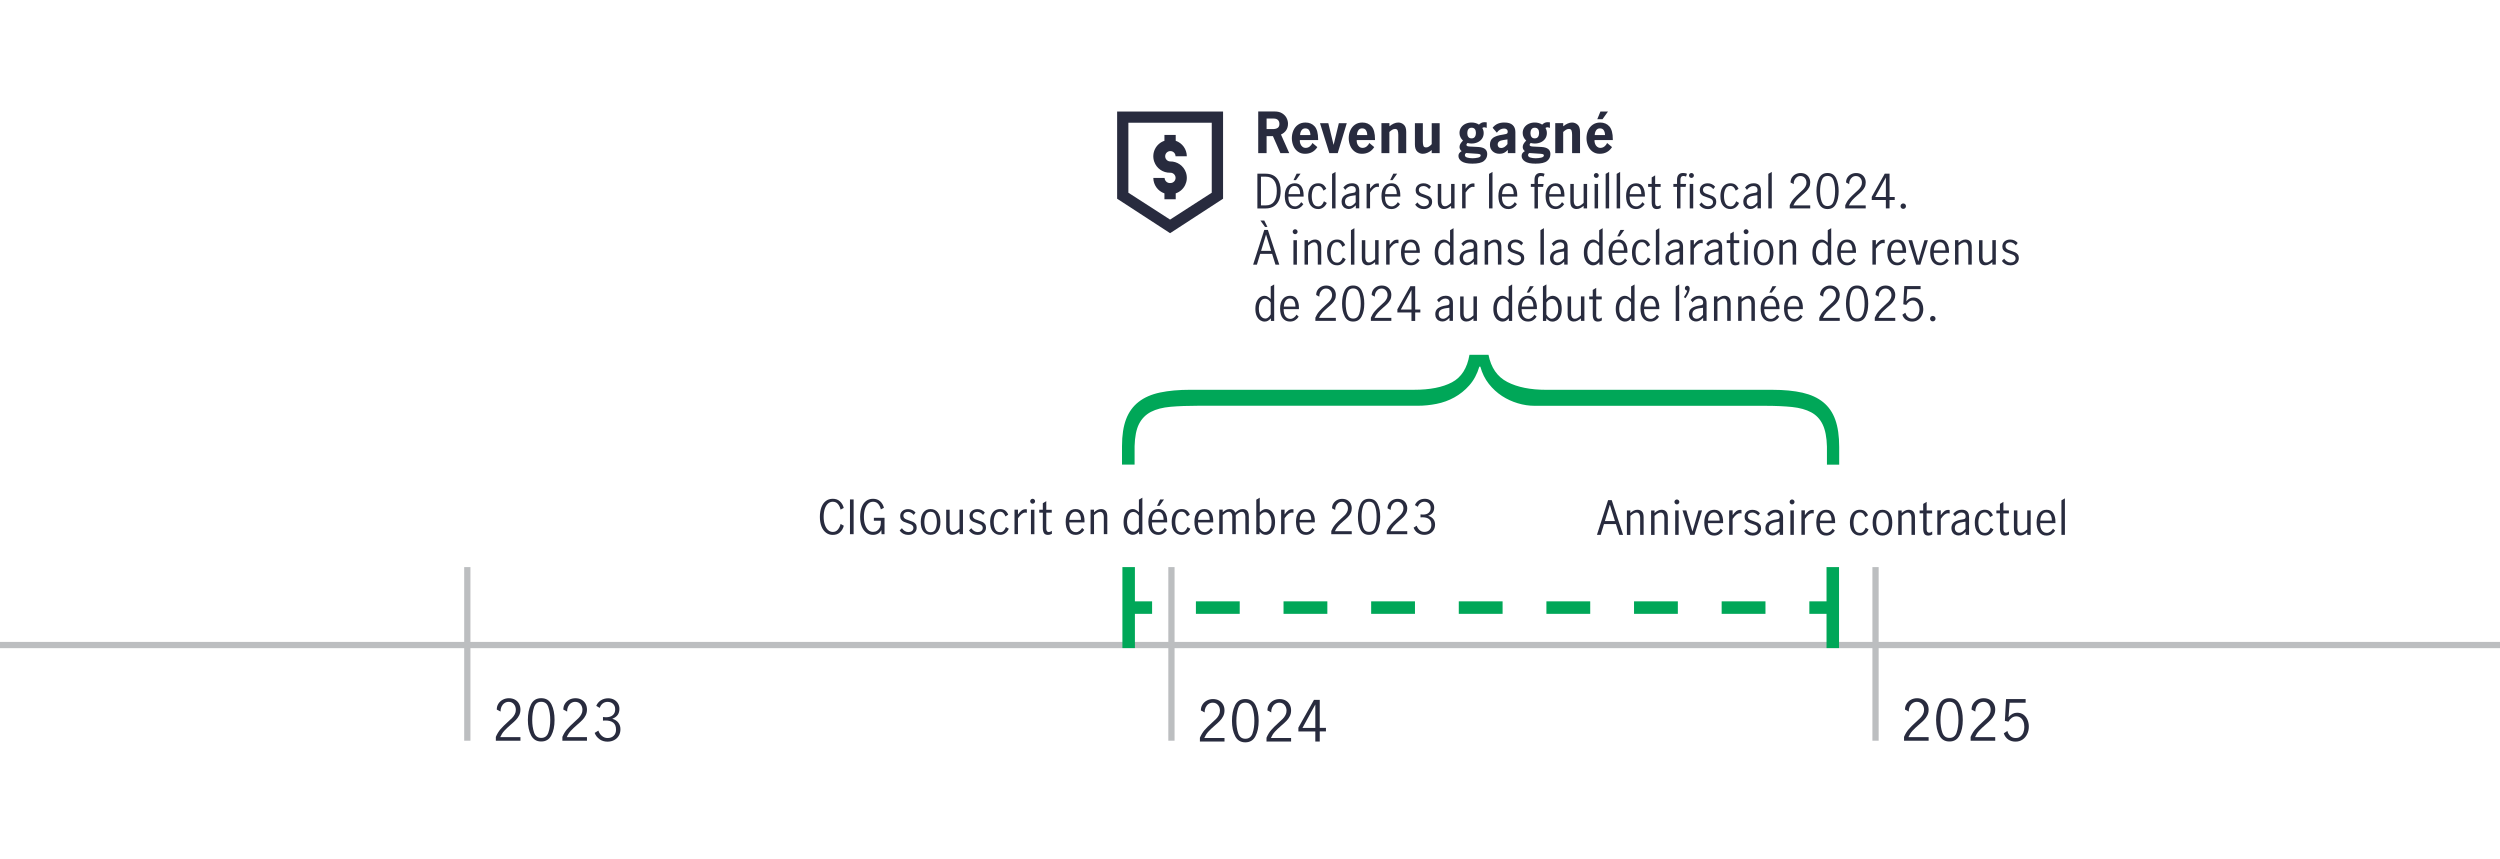 <?xml version="1.0" encoding="UTF-8"?>
<svg id="Layer_1" data-name="Layer 1" xmlns="http://www.w3.org/2000/svg" viewBox="0 0 800 275">
  <defs>
    <style>
      .cls-1 {
        stroke: #bcbec0;
        stroke-width: 2px;
      }

      .cls-1, .cls-2, .cls-3 {
        stroke-miterlimit: 10;
      }

      .cls-1, .cls-4 {
        fill: #00a758;
      }

      .cls-2 {
        stroke-dasharray: 0 0 14.02 14.02;
      }

      .cls-2, .cls-3 {
        fill: none;
        stroke: #00a758;
        stroke-width: 4px;
      }

      .cls-5 {
        fill: #282b3e;
      }

      .cls-5, .cls-4 {
        stroke-width: 0px;
      }
    </style>
  </defs>
  <line class="cls-1" y1="206.41" x2="800" y2="206.41"/>
  <line class="cls-1" x1="149.54" y1="181.47" x2="149.54" y2="237.03"/>
  <g>
    <path class="cls-5" d="M160.15,233.36c.59-.68,1.35-1.44,2.28-2.27.61-.54,1.09-.99,1.44-1.35s.64-.76.86-1.19c.23-.43.34-.9.34-1.4,0-.72-.21-1.33-.63-1.82s-.98-.74-1.67-.74c-.53,0-.99.15-1.39.44-.4.29-.71.68-.92,1.15-.21.47-.3.98-.28,1.52l-1.21-.63c-.01-.67.15-1.28.49-1.84s.8-.99,1.4-1.31c.59-.32,1.26-.49,1.99-.49s1.41.16,1.97.48c.56.32.98.75,1.28,1.31.29.55.44,1.17.44,1.85s-.14,1.28-.41,1.83c-.28.55-.62,1.03-1.03,1.46s-.97.94-1.67,1.54c-.85.73-1.54,1.39-2.07,1.97-.53.58-.95,1.25-1.28,2.01h6.46v1.15h-7.87v-1.22c.4-.95.89-1.76,1.48-2.45Z"/>
    <path class="cls-5" d="M169.94,235.3c-.68-1.32-1.02-2.96-1.02-4.91s.33-3.62.99-4.96c.66-1.34,1.75-2.01,3.28-2.01s2.63.67,3.29,2.01.98,2.99.98,4.96-.34,3.59-1.02,4.91c-.68,1.32-1.76,1.98-3.25,1.98s-2.57-.66-3.25-1.98ZM175.49,234.39c.4-1.16.59-2.49.59-4s-.2-2.87-.59-4.05c-.39-1.18-1.16-1.76-2.31-1.76s-1.91.59-2.29,1.76c-.39,1.18-.58,2.53-.58,4.05s.2,2.85.59,4,1.16,1.74,2.29,1.74,1.91-.58,2.3-1.74Z"/>
    <path class="cls-5" d="M181.46,233.36c.59-.68,1.35-1.44,2.28-2.27.61-.54,1.09-.99,1.44-1.35s.64-.76.86-1.19c.23-.43.34-.9.34-1.4,0-.72-.21-1.33-.63-1.82s-.98-.74-1.67-.74c-.53,0-.99.15-1.4.44-.4.29-.71.68-.92,1.15-.21.47-.3.98-.28,1.52l-1.21-.63c-.01-.67.15-1.28.49-1.84s.8-.99,1.39-1.31c.59-.32,1.26-.49,1.99-.49s1.41.16,1.97.48c.56.32.98.75,1.28,1.31s.44,1.17.44,1.85-.14,1.28-.41,1.83c-.28.55-.62,1.03-1.03,1.46-.41.43-.97.94-1.67,1.54-.85.73-1.54,1.39-2.07,1.97-.53.58-.96,1.25-1.28,2.01h6.46v1.15h-7.87v-1.22c.4-.95.89-1.76,1.49-2.45Z"/>
    <path class="cls-5" d="M191.89,236.56c-.74-.49-1.28-1.17-1.6-2.03l1.19-.74c.24.7.62,1.27,1.14,1.71.52.44,1.12.67,1.79.67.82,0,1.47-.24,1.97-.72.5-.48.75-1.13.75-1.94,0-1.06-.3-1.81-.9-2.27-.6-.46-1.44-.68-2.52-.68-.32,0-.58.01-.76.04v-1.15c.29.05.61.07.97.07.95,0,1.67-.23,2.18-.68s.76-1.07.76-1.84-.22-1.31-.67-1.75c-.44-.43-1.04-.65-1.78-.65-.6,0-1.12.18-1.58.55-.45.37-.75.83-.91,1.38l-1.12-.65c.29-.73.77-1.32,1.46-1.76s1.47-.67,2.36-.67c.68,0,1.3.15,1.85.44.54.29.97.7,1.28,1.22.31.52.46,1.09.46,1.73,0,.76-.18,1.39-.54,1.91-.36.52-.94.94-1.75,1.26.85.24,1.5.66,1.95,1.25.45.59.67,1.29.67,2.08s-.18,1.51-.54,2.11c-.36.6-.86,1.06-1.49,1.39s-1.34.49-2.13.49c-.92,0-1.76-.25-2.5-.74Z"/>
  </g>
  <line class="cls-1" x1="374.86" y1="181.47" x2="374.86" y2="237.03"/>
  <g>
    <path class="cls-5" d="M385.46,233.63c.59-.68,1.35-1.44,2.28-2.27.61-.54,1.09-.99,1.44-1.35.35-.36.64-.76.86-1.19.23-.43.34-.9.34-1.4,0-.72-.21-1.33-.63-1.82s-.98-.74-1.67-.74c-.53,0-.99.15-1.39.44-.4.29-.71.68-.92,1.15-.21.47-.3.98-.28,1.52l-1.21-.63c-.01-.67.15-1.28.49-1.84s.8-.99,1.39-1.31c.59-.32,1.26-.49,1.99-.49s1.41.16,1.97.48c.56.32.98.75,1.28,1.31s.44,1.17.44,1.85-.14,1.28-.41,1.83c-.28.55-.62,1.03-1.03,1.46s-.97.94-1.67,1.54c-.85.73-1.54,1.39-2.07,1.97s-.95,1.25-1.28,2.01h6.46v1.15h-7.87v-1.22c.4-.95.89-1.76,1.48-2.45Z"/>
    <path class="cls-5" d="M395.25,235.57c-.68-1.32-1.02-2.96-1.02-4.91s.33-3.62.99-4.96c.66-1.34,1.75-2.01,3.28-2.01s2.63.67,3.29,2.01.98,2.99.98,4.96-.34,3.59-1.02,4.91c-.68,1.32-1.76,1.98-3.25,1.98s-2.57-.66-3.25-1.98ZM400.81,234.66c.4-1.16.59-2.49.59-4s-.2-2.87-.58-4.05c-.39-1.18-1.16-1.76-2.31-1.76s-1.91.59-2.29,1.76c-.39,1.18-.58,2.53-.58,4.05s.2,2.85.59,4c.4,1.16,1.16,1.74,2.29,1.74s1.91-.58,2.3-1.74Z"/>
    <path class="cls-5" d="M406.77,233.63c.59-.68,1.35-1.44,2.28-2.27.61-.54,1.09-.99,1.44-1.35s.64-.76.86-1.19c.23-.43.34-.9.34-1.4,0-.72-.21-1.33-.63-1.82s-.98-.74-1.67-.74c-.53,0-.99.15-1.4.44s-.71.68-.92,1.15c-.21.47-.3.98-.28,1.52l-1.21-.63c-.01-.67.15-1.28.49-1.84s.8-.99,1.4-1.31c.59-.32,1.26-.49,1.99-.49s1.41.16,1.97.48c.56.32.98.75,1.28,1.31s.44,1.17.44,1.85-.14,1.28-.41,1.83-.62,1.03-1.03,1.46c-.41.43-.97.94-1.67,1.54-.85.73-1.54,1.39-2.07,1.97-.53.58-.95,1.25-1.28,2.01h6.46v1.15h-7.87v-1.22c.4-.95.89-1.76,1.49-2.45Z"/>
    <path class="cls-5" d="M420.9,234.06h-5.42v-1.21l4.99-8.89h1.85v8.96h1.98v1.13h-1.98v3.24h-1.42v-3.24ZM420.9,232.93v-7.45h-.02l-4.09,7.45h4.1Z"/>
  </g>
  <line class="cls-1" x1="600.17" y1="181.47" x2="600.17" y2="237.03"/>
  <g>
    <path class="cls-5" d="M610.78,233.36c.59-.68,1.35-1.44,2.28-2.27.61-.54,1.09-.99,1.44-1.35.35-.36.64-.76.86-1.19.23-.43.34-.9.34-1.4,0-.72-.21-1.33-.63-1.82s-.98-.74-1.67-.74c-.53,0-.99.15-1.39.44-.4.29-.71.68-.92,1.15-.21.47-.3.98-.28,1.52l-1.21-.63c-.01-.67.15-1.28.49-1.84s.8-.99,1.39-1.31c.59-.32,1.26-.49,1.99-.49s1.41.16,1.97.48c.56.32.98.75,1.28,1.31s.44,1.17.44,1.85-.14,1.28-.41,1.83c-.28.55-.62,1.03-1.03,1.46s-.97.94-1.67,1.54c-.85.73-1.54,1.39-2.07,1.97s-.95,1.25-1.28,2.01h6.46v1.15h-7.87v-1.22c.4-.95.89-1.76,1.48-2.45Z"/>
    <path class="cls-5" d="M620.57,235.3c-.68-1.32-1.02-2.96-1.02-4.91s.33-3.62.99-4.96c.66-1.34,1.75-2.01,3.28-2.01s2.63.67,3.29,2.01.98,2.99.98,4.96-.34,3.59-1.02,4.91c-.68,1.32-1.76,1.98-3.25,1.98s-2.57-.66-3.25-1.98ZM626.12,234.39c.4-1.16.59-2.49.59-4s-.2-2.87-.58-4.05c-.39-1.18-1.16-1.76-2.31-1.76s-1.91.59-2.29,1.76c-.39,1.18-.58,2.53-.58,4.05s.2,2.85.59,4c.4,1.16,1.16,1.74,2.29,1.74s1.91-.58,2.3-1.74Z"/>
    <path class="cls-5" d="M632.09,233.36c.59-.68,1.35-1.44,2.28-2.27.61-.54,1.09-.99,1.44-1.35s.64-.76.86-1.19c.23-.43.34-.9.34-1.4,0-.72-.21-1.33-.63-1.82s-.98-.74-1.67-.74c-.53,0-.99.15-1.4.44s-.71.68-.92,1.15c-.21.47-.3.98-.28,1.52l-1.21-.63c-.01-.67.15-1.28.49-1.84s.8-.99,1.4-1.31c.59-.32,1.26-.49,1.99-.49s1.41.16,1.97.48c.56.32.98.75,1.28,1.31s.44,1.17.44,1.85-.14,1.28-.41,1.83-.62,1.03-1.03,1.46c-.41.43-.97.94-1.67,1.54-.85.73-1.54,1.39-2.07,1.97-.53.58-.95,1.25-1.28,2.01h6.46v1.15h-7.87v-1.22c.4-.95.89-1.76,1.49-2.45Z"/>
    <path class="cls-5" d="M642.61,236.62c-.66-.46-1.13-1.11-1.4-1.95l1.15-.77c.18.7.51,1.25.98,1.66.47.41,1.03.61,1.67.61s1.13-.17,1.55-.5c.42-.34.73-.77.93-1.31s.3-1.12.3-1.73c0-.7-.11-1.3-.34-1.82-.23-.52-.54-.91-.93-1.18-.39-.27-.83-.4-1.31-.4-.53,0-1.01.16-1.46.49-.44.32-.8.73-1.06,1.22l-1.13-.27.38-6.97h6.26v1.17h-5.11l-.36,4.64c.78-.96,1.7-1.44,2.75-1.44.79,0,1.47.21,2.03.62.56.41.99.96,1.28,1.64s.43,1.4.43,2.17c0,.86-.17,1.67-.52,2.4s-.85,1.33-1.49,1.76c-.65.44-1.4.66-2.27.66s-1.66-.23-2.32-.69Z"/>
  </g>
  <g>
    <path class="cls-5" d="M404.9,55.58c1.67,0,2.9.5,3.71,1.49s1.2,2.34,1.2,4.05c0,1.11-.18,2.08-.53,2.92-.36.84-.89,1.49-1.61,1.96-.72.46-1.6.7-2.64.7h-2.67v-11.12h2.55ZM407.7,64.52c.59-.8.88-1.96.88-3.46s-.3-2.55-.89-3.34c-.59-.79-1.5-1.19-2.72-1.19h-1.46v9.2h1.52c1.19,0,2.08-.4,2.67-1.21Z"/>
    <path class="cls-5" d="M411.99,65.84c-.57-.71-.86-1.74-.86-3.09s.29-2.32.86-3.03c.57-.71,1.36-1.07,2.35-1.07s1.66.35,2.12,1.06.7,1.65.7,2.83c0,.16,0,.29-.01.38h-4.88c0,1.06.18,1.85.58,2.36.4.51.92.76,1.58.76.39,0,.76-.13,1.1-.38.35-.25.63-.58.85-.97l.69.64c-.29.47-.67.85-1.14,1.14-.47.29-1.02.43-1.63.43-.97,0-1.74-.35-2.31-1.07ZM415.61,60.26c-.29-.5-.75-.75-1.37-.75-.41,0-.76.13-1.05.38-.29.25-.5.58-.64.98-.14.4-.21.82-.22,1.25h3.71c0-.74-.13-1.36-.42-1.86ZM414.92,55.58h1.25l-1.47,2.06h-.78l1-2.06Z"/>
    <path class="cls-5" d="M419.49,65.85c-.59-.71-.88-1.74-.88-3.08,0-.88.13-1.63.4-2.25s.65-1.09,1.13-1.4c.48-.32,1.05-.47,1.69-.47s1.18.16,1.59.46c.41.31.74.75.99,1.32l-.9.57c-.15-.43-.37-.79-.64-1.07-.28-.29-.64-.43-1.08-.43-.74,0-1.26.32-1.57.97s-.46,1.42-.46,2.29c0,.95.16,1.74.48,2.36.32.62.85.93,1.59.93.47,0,.85-.15,1.13-.46.28-.3.52-.7.7-1.19l.91.54c-.25.59-.62,1.07-1.1,1.42-.49.36-1.03.54-1.64.54-.97,0-1.75-.35-2.34-1.06Z"/>
    <path class="cls-5" d="M426.26,55.65l1.11-.64v11.68h-1.11v-11.04Z"/>
    <path class="cls-5" d="M430.45,66.62c-.35-.19-.62-.46-.83-.82-.21-.35-.31-.78-.31-1.27,0-.82.28-1.44.84-1.88.56-.43,1.44-.73,2.64-.9.43-.05.71-.14.86-.26.14-.12.21-.36.21-.71,0-.41-.12-.72-.36-.93s-.57-.32-.97-.32-.79.12-1.15.35c-.36.23-.65.52-.89.88l-.62-.77c.7-.9,1.62-1.35,2.76-1.35.75,0,1.33.2,1.73.58.4.39.6.98.6,1.77v5.68h-1.1v-.97c-.39.39-.76.68-1.1.88-.35.2-.73.3-1.16.3s-.79-.09-1.13-.29ZM432.88,65.65c.34-.24.66-.55.94-.92v-2.25h-.03l-.96.13c-.85.12-1.47.33-1.85.62s-.58.72-.58,1.27c0,.46.13.83.38,1.1.25.28.61.41,1.06.41.35,0,.7-.12,1.04-.37Z"/>
    <path class="cls-5" d="M438.42,58.86v1.53c.4-.57.79-1,1.15-1.28.37-.28.8-.42,1.29-.42.13,0,.26.01.39.04v1.11c-.2-.04-.37-.06-.49-.06-.38,0-.75.14-1.11.41-.36.28-.77.74-1.23,1.4v5.08h-1.11v-7.83h1.11Z"/>
    <path class="cls-5" d="M442.92,65.84c-.57-.71-.85-1.74-.85-3.09s.29-2.32.86-3.03,1.36-1.07,2.35-1.07,1.66.35,2.12,1.06.7,1.65.7,2.83c0,.16,0,.29-.02.38h-4.88c0,1.06.18,1.85.58,2.36s.92.76,1.58.76c.39,0,.76-.13,1.1-.38.34-.25.63-.58.85-.97l.69.64c-.29.47-.67.85-1.14,1.14-.47.29-1.02.43-1.63.43-.97,0-1.74-.35-2.31-1.07ZM446.54,60.26c-.29-.5-.74-.75-1.37-.75-.41,0-.76.13-1.05.38-.29.25-.51.58-.65.98-.14.4-.21.82-.22,1.25h3.71c0-.74-.13-1.36-.42-1.86ZM445.85,55.58h1.24l-1.47,2.06h-.78l1.01-2.06Z"/>
    <path class="cls-5" d="M454.06,66.55c-.47-.23-.87-.59-1.2-1.06l.72-.72c.24.37.54.67.9.9.36.23.75.34,1.18.34.45,0,.83-.12,1.13-.35s.46-.56.46-.98c0-.29-.08-.53-.25-.72-.17-.19-.37-.34-.62-.45-.25-.11-.58-.23-1-.36-.51-.16-.92-.32-1.24-.46-.31-.15-.58-.37-.8-.66-.22-.29-.33-.67-.33-1.14,0-.69.24-1.24.72-1.64.48-.4,1.09-.6,1.81-.6.48,0,.93.09,1.34.29.41.19.76.46,1.04.81l-.59.77c-.54-.66-1.15-.99-1.83-.99-.42,0-.77.11-1.05.33-.28.22-.42.52-.42.92,0,.29.08.53.25.71.17.19.37.33.62.44.24.11.58.23,1,.36.52.17.94.33,1.25.48.31.15.58.37.8.66s.33.67.33,1.14c0,.71-.25,1.28-.76,1.7-.51.43-1.15.64-1.93.64-.57,0-1.09-.12-1.56-.35Z"/>
    <path class="cls-5" d="M460.64,66.34c-.37-.38-.55-1-.55-1.87v-5.61h1.11v5.58c0,.4.1.76.29,1.08s.5.48.91.48c.33,0,.66-.1.98-.31.32-.21.65-.46.97-.76v-6.08h1.11v7.83h-1.11v-.81c-.37.31-.73.56-1.1.74-.36.18-.76.28-1.2.28-.58,0-1.05-.19-1.42-.56Z"/>
    <path class="cls-5" d="M468.99,58.86v1.53c.4-.57.79-1,1.16-1.28.37-.28.8-.42,1.29-.42.13,0,.26.01.39.04v1.11c-.2-.04-.37-.06-.5-.06-.38,0-.75.14-1.11.41s-.77.74-1.23,1.4v5.08h-1.11v-7.83h1.11Z"/>
    <path class="cls-5" d="M476.49,55.65l1.11-.64v11.68h-1.11v-11.04Z"/>
    <path class="cls-5" d="M480.34,65.84c-.57-.71-.85-1.74-.85-3.09s.29-2.32.86-3.03,1.36-1.07,2.35-1.07,1.66.35,2.12,1.06.7,1.65.7,2.83c0,.16,0,.29-.02.38h-4.88c0,1.06.18,1.85.58,2.36s.92.76,1.58.76c.39,0,.76-.13,1.1-.38.34-.25.63-.58.85-.97l.69.64c-.29.47-.67.85-1.14,1.14-.47.29-1.02.43-1.63.43-.97,0-1.74-.35-2.31-1.07ZM483.96,60.26c-.29-.5-.74-.75-1.37-.75-.41,0-.76.13-1.05.38-.29.25-.51.58-.65.98-.14.4-.21.82-.22,1.25h3.71c0-.74-.13-1.36-.42-1.86Z"/>
    <path class="cls-5" d="M489.87,59.79v-.93h1.17v-1.37c0-.68.17-1.21.5-1.58.34-.38.82-.56,1.46-.56.24,0,.48.03.71.08s.42.11.56.18l-.3.92c-.26-.14-.55-.21-.87-.21-.64,0-.96.38-.96,1.14v1.41h1.8l-.16.93h-1.64v6.9h-1.11v-6.9h-1.17Z"/>
    <path class="cls-5" d="M495.45,65.84c-.57-.71-.86-1.74-.86-3.09s.29-2.32.86-3.03c.57-.71,1.36-1.07,2.35-1.07s1.66.35,2.12,1.06.7,1.65.7,2.83c0,.16,0,.29-.01.38h-4.88c0,1.06.18,1.85.58,2.36.4.51.92.76,1.58.76.39,0,.76-.13,1.1-.38.35-.25.63-.58.85-.97l.69.64c-.29.47-.67.85-1.14,1.14-.47.29-1.02.43-1.63.43-.97,0-1.74-.35-2.31-1.07ZM499.06,60.26c-.29-.5-.75-.75-1.37-.75-.41,0-.76.13-1.05.38-.29.25-.5.58-.64.98-.14.4-.21.82-.22,1.25h3.71c0-.74-.13-1.36-.42-1.86Z"/>
    <path class="cls-5" d="M503.05,66.34c-.37-.38-.55-1-.55-1.87v-5.61h1.11v5.58c0,.4.1.76.29,1.08.2.32.5.48.91.48.33,0,.66-.1.98-.31s.65-.46.97-.76v-6.08h1.11v7.83h-1.11v-.81c-.37.31-.73.56-1.09.74-.36.18-.76.28-1.2.28-.58,0-1.05-.19-1.42-.56Z"/>
    <path class="cls-5" d="M510.26,56.7c-.16-.16-.23-.34-.23-.55s.08-.41.23-.56c.15-.16.34-.23.55-.23s.39.08.55.23.24.34.24.56-.08.4-.24.55c-.16.16-.34.24-.55.24s-.39-.08-.55-.24ZM510.27,58.86h1.11v7.83h-1.11v-7.83Z"/>
    <path class="cls-5" d="M513.81,55.65l1.11-.64v11.68h-1.11v-11.04Z"/>
    <path class="cls-5" d="M517.33,55.65l1.11-.64v11.68h-1.11v-11.04Z"/>
    <path class="cls-5" d="M521.19,65.84c-.57-.71-.85-1.74-.85-3.09s.29-2.32.86-3.03,1.36-1.07,2.35-1.07,1.66.35,2.12,1.06.7,1.65.7,2.83c0,.16,0,.29-.02.38h-4.88c0,1.06.18,1.85.58,2.36s.92.76,1.58.76c.39,0,.76-.13,1.1-.38.34-.25.63-.58.85-.97l.69.64c-.29.47-.67.85-1.14,1.14-.47.29-1.02.43-1.63.43-.97,0-1.74-.35-2.31-1.07ZM524.8,60.26c-.29-.5-.74-.75-1.37-.75-.41,0-.76.13-1.05.38-.29.25-.51.58-.65.98-.14.4-.21.82-.22,1.25h3.71c0-.74-.13-1.36-.42-1.86Z"/>
    <path class="cls-5" d="M528.94,66.37c-.27-.36-.4-.93-.4-1.73v-4.85h-1.14v-.93h1.14v-2.08l1.11-.67v2.76h1.75v.93h-1.75v5.06c0,.76.27,1.14.82,1.14.29,0,.61-.13.95-.39l.03.94c-.4.24-.81.36-1.24.36-.58,0-1-.18-1.27-.53Z"/>
    <path class="cls-5" d="M535.48,59.79v-.93h1.17v-1.37c0-.68.17-1.21.5-1.58.33-.38.81-.56,1.45-.56.46,0,.87.08,1.23.24l-.3.92c-.26-.13-.54-.2-.84-.2-.32,0-.56.1-.71.31-.15.21-.23.48-.23.83v1.41h1.8l-.16.93h-1.64v6.9h-1.11v-6.9h-1.17ZM540.71,56.7c-.16-.16-.23-.34-.23-.55s.08-.41.23-.56c.15-.16.34-.23.55-.23s.39.08.55.23.24.34.24.56-.08.4-.24.55c-.16.16-.35.24-.55.24s-.39-.08-.55-.24ZM540.72,58.86h1.11v7.83h-1.11v-7.83Z"/>
    <path class="cls-5" d="M544.98,66.55c-.47-.23-.87-.59-1.2-1.06l.72-.72c.24.37.54.67.9.9.36.23.75.34,1.18.34.45,0,.83-.12,1.13-.35s.46-.56.46-.98c0-.29-.08-.53-.25-.72-.17-.19-.37-.34-.62-.45-.25-.11-.58-.23-1-.36-.51-.16-.92-.32-1.24-.46-.31-.15-.58-.37-.8-.66-.22-.29-.33-.67-.33-1.14,0-.69.24-1.24.72-1.64.48-.4,1.09-.6,1.81-.6.48,0,.93.09,1.34.29.41.19.76.46,1.04.81l-.59.77c-.54-.66-1.15-.99-1.83-.99-.42,0-.77.11-1.05.33-.28.22-.42.52-.42.92,0,.29.08.53.25.71.17.19.37.33.62.44.24.11.58.23,1,.36.52.17.94.33,1.25.48.31.15.58.37.8.66s.33.67.33,1.14c0,.71-.25,1.28-.76,1.7-.51.43-1.15.64-1.93.64-.57,0-1.09-.12-1.56-.35Z"/>
    <path class="cls-5" d="M551.41,65.85c-.59-.71-.88-1.74-.88-3.08,0-.88.13-1.63.4-2.25.27-.62.65-1.09,1.13-1.4.49-.32,1.05-.47,1.69-.47s1.18.16,1.59.46c.41.31.74.75.99,1.32l-.9.57c-.15-.43-.37-.79-.64-1.07s-.64-.43-1.08-.43c-.74,0-1.26.32-1.57.97-.31.65-.46,1.42-.46,2.29,0,.95.16,1.74.48,2.36s.85.93,1.59.93c.47,0,.85-.15,1.13-.46.29-.3.52-.7.7-1.19l.92.54c-.25.59-.62,1.07-1.1,1.42-.48.36-1.03.54-1.64.54-.97,0-1.75-.35-2.34-1.06Z"/>
    <path class="cls-5" d="M558.99,66.62c-.35-.19-.62-.46-.83-.82-.21-.35-.31-.78-.31-1.27,0-.82.28-1.44.84-1.88.56-.43,1.44-.73,2.64-.9.43-.05.71-.14.86-.26s.21-.36.21-.71c0-.41-.12-.72-.36-.93s-.56-.32-.97-.32-.79.12-1.15.35c-.36.23-.65.52-.89.88l-.62-.77c.7-.9,1.62-1.35,2.76-1.35.75,0,1.32.2,1.72.58s.6.98.6,1.77v5.68h-1.09v-.97c-.39.39-.76.68-1.1.88s-.73.3-1.16.3-.79-.09-1.13-.29ZM561.42,65.65c.35-.24.66-.55.94-.92v-2.25h-.03l-.96.13c-.85.12-1.47.33-1.85.62s-.58.72-.58,1.27c0,.46.13.83.38,1.1.26.28.61.41,1.06.41.35,0,.7-.12,1.04-.37Z"/>
    <path class="cls-5" d="M565.86,55.65l1.11-.64v11.68h-1.11v-11.04Z"/>
    <path class="cls-5" d="M573.95,63.63c.49-.57,1.13-1.2,1.9-1.89.51-.45.91-.83,1.2-1.12.29-.3.53-.63.72-.99.19-.36.29-.75.29-1.17,0-.6-.17-1.1-.52-1.51-.35-.41-.82-.62-1.4-.62-.44,0-.83.12-1.16.37-.33.25-.59.56-.77.96-.17.39-.25.82-.23,1.27l-1-.53c0-.56.12-1.07.4-1.53.28-.46.67-.83,1.16-1.09.5-.27,1.05-.41,1.66-.41s1.18.13,1.64.4c.46.27.82.63,1.06,1.09.25.46.37.97.37,1.54s-.11,1.07-.34,1.52-.52.86-.86,1.21c-.34.36-.8.78-1.39,1.28-.71.61-1.29,1.16-1.72,1.64-.44.49-.79,1.04-1.07,1.67h5.38v.96h-6.55v-1.02c.33-.79.74-1.47,1.24-2.04Z"/>
    <path class="cls-5" d="M582.11,65.25c-.57-1.1-.85-2.46-.85-4.09s.28-3.02.82-4.13c.55-1.11,1.46-1.67,2.73-1.67s2.19.56,2.74,1.67c.54,1.12.82,2.49.82,4.13s-.28,3-.85,4.09c-.56,1.1-1.47,1.65-2.71,1.65s-2.14-.55-2.71-1.65ZM586.74,64.49c.33-.96.5-2.08.5-3.34s-.16-2.39-.49-3.38c-.33-.98-.97-1.47-1.93-1.47s-1.59.49-1.91,1.47c-.33.98-.49,2.11-.49,3.38s.17,2.37.5,3.34.96,1.45,1.9,1.45,1.59-.48,1.92-1.45Z"/>
    <path class="cls-5" d="M591.71,63.63c.49-.57,1.13-1.2,1.9-1.89.51-.45.91-.83,1.2-1.12.29-.3.53-.63.72-.99.19-.36.29-.75.29-1.17,0-.6-.17-1.1-.52-1.51-.35-.41-.82-.62-1.4-.62-.44,0-.83.12-1.16.37-.33.25-.59.56-.77.96-.17.39-.25.82-.23,1.27l-1-.53c0-.56.12-1.07.4-1.53.28-.46.67-.83,1.16-1.09.5-.27,1.05-.41,1.66-.41s1.18.13,1.64.4c.46.27.82.63,1.06,1.09.25.46.37.97.37,1.54s-.11,1.07-.34,1.52-.52.86-.86,1.21c-.34.36-.8.78-1.39,1.28-.71.61-1.29,1.16-1.72,1.64-.44.49-.79,1.04-1.07,1.67h5.38v.96h-6.55v-1.02c.33-.79.74-1.47,1.24-2.04Z"/>
    <path class="cls-5" d="M603.48,63.99h-4.52v-1l4.16-7.41h1.54v7.47h1.65v.94h-1.65v2.7h-1.19v-2.7ZM603.48,63.05v-6.21h-.02l-3.4,6.21h3.42Z"/>
    <path class="cls-5" d="M608.42,66.59c-.16-.17-.25-.37-.25-.61s.08-.46.25-.63c.17-.17.37-.25.61-.25s.46.08.63.25.25.38.25.63-.08.44-.25.61-.38.25-.63.25-.44-.08-.61-.25Z"/>
    <path class="cls-5" d="M408.15,84.69l-1.08-3.46h-3.81l-1.05,3.46h-1.21l3.57-11.12h1.15l3.65,11.12h-1.21ZM403.32,70.56h1.24l1.01,2.05h-.77l-1.48-2.05ZM403.55,80.28h3.22l-1.62-5.19h-.03l-1.57,5.19Z"/>
    <path class="cls-5" d="M413.89,74.7c-.15-.16-.23-.34-.23-.55s.08-.41.23-.56c.16-.16.34-.23.55-.23s.39.08.55.23.24.34.24.56-.08.4-.24.55c-.16.16-.35.24-.55.24s-.39-.08-.55-.24ZM413.9,76.86h1.11v7.83h-1.11v-7.83Z"/>
    <path class="cls-5" d="M418.55,76.86v.83c.35-.31.71-.56,1.07-.75s.77-.29,1.21-.29c.58,0,1.05.19,1.42.56s.55,1,.55,1.88v5.59h-1.11v-5.57c0-.41-.1-.77-.29-1.09-.2-.32-.49-.48-.89-.48-.56,0-1.21.35-1.95,1.06v6.08h-1.11v-7.83h1.11Z"/>
    <path class="cls-5" d="M425.54,83.85c-.59-.71-.88-1.74-.88-3.08,0-.88.13-1.63.4-2.25s.65-1.09,1.13-1.4c.48-.32,1.05-.47,1.69-.47s1.18.16,1.59.46c.41.31.74.75.99,1.32l-.9.57c-.15-.43-.37-.79-.64-1.07-.28-.29-.64-.43-1.08-.43-.74,0-1.26.32-1.57.97s-.46,1.42-.46,2.29c0,.95.16,1.74.48,2.36.32.62.85.93,1.59.93.47,0,.85-.15,1.13-.46.28-.3.52-.7.7-1.19l.91.54c-.25.59-.62,1.07-1.1,1.42-.49.36-1.03.54-1.64.54-.97,0-1.75-.35-2.34-1.06Z"/>
    <path class="cls-5" d="M432.3,73.65l1.11-.64v11.68h-1.11v-11.04Z"/>
    <path class="cls-5" d="M436.33,84.34c-.37-.38-.55-1-.55-1.87v-5.61h1.11v5.58c0,.4.1.76.29,1.08s.5.48.91.48c.33,0,.66-.1.98-.31.32-.21.65-.46.97-.76v-6.08h1.11v7.83h-1.11v-.81c-.37.31-.73.56-1.1.74-.36.18-.76.28-1.2.28-.58,0-1.05-.19-1.42-.56Z"/>
    <path class="cls-5" d="M444.68,76.86v1.53c.4-.57.79-1,1.15-1.28.37-.28.8-.42,1.29-.42.13,0,.26.01.39.04v1.11c-.2-.04-.37-.06-.49-.06-.38,0-.75.14-1.11.41-.36.28-.77.74-1.23,1.4v5.08h-1.11v-7.83h1.11Z"/>
    <path class="cls-5" d="M449.18,83.84c-.57-.71-.86-1.74-.86-3.09s.29-2.32.86-3.03c.57-.71,1.36-1.07,2.35-1.07s1.66.35,2.12,1.06.7,1.65.7,2.83c0,.16,0,.29-.01.38h-4.88c0,1.06.18,1.85.58,2.36.4.51.92.76,1.58.76.39,0,.76-.13,1.1-.38.35-.25.63-.58.85-.97l.69.64c-.29.47-.67.85-1.14,1.14-.47.29-1.02.43-1.63.43-.97,0-1.74-.35-2.31-1.07ZM452.79,78.26c-.29-.5-.75-.75-1.37-.75-.41,0-.76.13-1.05.38-.29.25-.5.58-.64.98-.14.4-.21.82-.22,1.25h3.71c0-.74-.13-1.36-.42-1.86Z"/>
    <path class="cls-5" d="M460.7,84.5c-.45-.26-.83-.7-1.13-1.3-.3-.61-.46-1.39-.46-2.36s.14-1.74.44-2.37c.29-.63.66-1.09,1.11-1.38.45-.29.91-.43,1.38-.43.36,0,.7.09,1.03.28.32.19.64.43.95.74v-4.02l1.11-.64v11.68h-1.05v-.84c-.32.35-.63.61-.95.79s-.67.26-1.08.26c-.45,0-.9-.13-1.35-.4ZM463.27,83.54c.31-.27.56-.58.74-.93v-3.83c-.21-.35-.46-.64-.75-.86-.29-.22-.62-.34-.99-.34-.7,0-1.22.32-1.55.97-.33.65-.5,1.41-.5,2.3,0,.67.1,1.24.29,1.7s.45.81.77,1.04c.31.23.65.34,1,.34s.68-.13,1-.41Z"/>
    <path class="cls-5" d="M468.22,84.62c-.35-.19-.62-.46-.83-.82-.21-.35-.31-.78-.31-1.27,0-.82.28-1.44.84-1.88.56-.43,1.44-.73,2.64-.9.43-.05.71-.14.86-.26.14-.12.21-.36.21-.71,0-.41-.12-.72-.36-.93s-.57-.32-.97-.32-.79.12-1.15.35c-.36.23-.65.52-.89.88l-.62-.77c.7-.9,1.62-1.35,2.76-1.35.75,0,1.33.2,1.73.58.4.39.6.98.6,1.77v5.68h-1.1v-.97c-.39.39-.76.68-1.1.88-.35.2-.73.3-1.16.3s-.79-.09-1.13-.29ZM470.65,83.65c.34-.24.66-.55.94-.92v-2.25h-.03l-.96.13c-.85.12-1.47.33-1.85.62s-.58.72-.58,1.27c0,.46.13.83.38,1.1.25.28.61.41,1.06.41.35,0,.7-.12,1.04-.37Z"/>
    <path class="cls-5" d="M476.19,76.86v.83c.35-.31.71-.56,1.07-.75s.77-.29,1.21-.29c.58,0,1.05.19,1.42.56s.55,1,.55,1.88v5.59h-1.11v-5.57c0-.41-.1-.77-.29-1.09-.2-.32-.49-.48-.89-.48-.56,0-1.21.35-1.95,1.06v6.08h-1.11v-7.83h1.11Z"/>
    <path class="cls-5" d="M483.54,84.55c-.47-.23-.87-.59-1.2-1.06l.72-.72c.24.37.54.67.9.9.36.23.75.34,1.18.34.45,0,.83-.12,1.13-.35s.46-.56.46-.98c0-.29-.08-.53-.25-.72-.17-.19-.37-.34-.62-.45-.25-.11-.58-.23-1-.36-.51-.16-.92-.32-1.24-.46-.31-.15-.58-.37-.8-.66-.22-.29-.33-.67-.33-1.14,0-.69.24-1.24.72-1.64.48-.4,1.09-.6,1.81-.6.48,0,.93.09,1.34.29.41.19.76.46,1.04.81l-.59.77c-.54-.66-1.15-.99-1.83-.99-.42,0-.77.11-1.05.33-.28.22-.42.52-.42.92,0,.29.08.53.25.71.17.19.37.33.62.44.24.11.58.23,1,.36.52.17.94.33,1.25.48.31.15.58.37.8.66s.33.67.33,1.14c0,.71-.25,1.28-.76,1.7-.51.43-1.15.64-1.93.64-.57,0-1.09-.12-1.56-.35Z"/>
    <path class="cls-5" d="M492.94,73.65l1.11-.64v11.68h-1.11v-11.04Z"/>
    <path class="cls-5" d="M497.14,84.62c-.35-.19-.62-.46-.83-.82-.21-.35-.31-.78-.31-1.27,0-.82.28-1.44.84-1.88.56-.43,1.44-.73,2.64-.9.43-.05.71-.14.86-.26s.21-.36.21-.71c0-.41-.12-.72-.36-.93s-.56-.32-.97-.32-.79.12-1.15.35c-.36.23-.65.52-.89.88l-.62-.77c.7-.9,1.62-1.35,2.76-1.35.75,0,1.32.2,1.72.58s.6.98.6,1.77v5.68h-1.09v-.97c-.39.39-.76.68-1.1.88s-.73.3-1.16.3-.79-.09-1.13-.29ZM499.57,83.65c.35-.24.66-.55.94-.92v-2.25h-.03l-.96.13c-.85.12-1.47.33-1.85.62s-.58.72-.58,1.27c0,.46.13.83.38,1.1.26.28.61.41,1.06.41.35,0,.7-.12,1.04-.37Z"/>
    <path class="cls-5" d="M508.42,84.5c-.45-.26-.83-.7-1.13-1.3-.3-.61-.46-1.39-.46-2.36s.14-1.74.44-2.37c.29-.63.66-1.09,1.11-1.38.45-.29.91-.43,1.38-.43.36,0,.7.09,1.03.28.32.19.64.43.95.74v-4.02l1.11-.64v11.68h-1.05v-.84c-.32.35-.63.61-.95.79s-.67.26-1.08.26c-.45,0-.9-.13-1.35-.4ZM511,83.54c.31-.27.56-.58.74-.93v-3.83c-.21-.35-.46-.64-.75-.86-.29-.22-.62-.34-.99-.34-.7,0-1.22.32-1.55.97-.33.65-.5,1.41-.5,2.3,0,.67.1,1.24.29,1.7s.45.81.77,1.04c.31.23.65.34,1,.34s.68-.13,1-.41Z"/>
    <path class="cls-5" d="M515.61,83.84c-.57-.71-.86-1.74-.86-3.09s.29-2.32.86-3.03c.57-.71,1.36-1.07,2.35-1.07s1.66.35,2.12,1.06.7,1.65.7,2.83c0,.16,0,.29-.01.38h-4.88c0,1.06.18,1.85.58,2.36.4.51.92.76,1.58.76.39,0,.76-.13,1.1-.38.35-.25.63-.58.85-.97l.69.64c-.29.47-.67.85-1.14,1.14-.47.29-1.02.43-1.63.43-.97,0-1.74-.35-2.31-1.07ZM519.23,78.26c-.29-.5-.75-.75-1.37-.75-.41,0-.76.13-1.05.38-.29.25-.5.58-.64.98-.14.4-.21.82-.22,1.25h3.71c0-.74-.13-1.36-.42-1.86ZM518.53,73.58h1.25l-1.47,2.06h-.78l1-2.06Z"/>
    <path class="cls-5" d="M523.11,83.85c-.59-.71-.88-1.74-.88-3.08,0-.88.13-1.63.4-2.25s.65-1.09,1.13-1.4c.48-.32,1.05-.47,1.69-.47s1.18.16,1.59.46c.41.31.74.75.99,1.32l-.9.57c-.15-.43-.37-.79-.64-1.07-.28-.29-.64-.43-1.08-.43-.74,0-1.26.32-1.57.97s-.46,1.42-.46,2.29c0,.95.16,1.74.48,2.36.32.62.85.93,1.59.93.47,0,.85-.15,1.13-.46.28-.3.52-.7.7-1.19l.91.54c-.25.59-.62,1.07-1.1,1.42-.49.36-1.03.54-1.64.54-.97,0-1.75-.35-2.34-1.06Z"/>
    <path class="cls-5" d="M529.87,73.65l1.11-.64v11.68h-1.11v-11.04Z"/>
    <path class="cls-5" d="M534.07,84.62c-.35-.19-.62-.46-.83-.82-.21-.35-.31-.78-.31-1.27,0-.82.28-1.44.84-1.88.56-.43,1.44-.73,2.64-.9.43-.05.71-.14.86-.26.14-.12.21-.36.21-.71,0-.41-.12-.72-.36-.93s-.57-.32-.97-.32-.79.12-1.15.35c-.36.23-.65.52-.89.88l-.62-.77c.7-.9,1.62-1.35,2.76-1.35.75,0,1.33.2,1.73.58.4.39.6.98.6,1.77v5.68h-1.1v-.97c-.39.39-.76.68-1.1.88-.35.2-.73.3-1.16.3s-.79-.09-1.13-.29ZM536.5,83.65c.34-.24.66-.55.94-.92v-2.25h-.03l-.96.13c-.85.12-1.47.33-1.85.62s-.58.72-.58,1.27c0,.46.13.83.38,1.1.25.28.61.41,1.06.41.35,0,.7-.12,1.04-.37Z"/>
    <path class="cls-5" d="M542.04,76.86v1.53c.4-.57.79-1,1.15-1.28.37-.28.8-.42,1.29-.42.13,0,.26.01.39.04v1.11c-.2-.04-.37-.06-.49-.06-.38,0-.75.14-1.11.41-.36.28-.77.74-1.23,1.4v5.08h-1.11v-7.83h1.11Z"/>
    <path class="cls-5" d="M546.58,84.62c-.35-.19-.62-.46-.83-.82-.21-.35-.31-.78-.31-1.27,0-.82.28-1.44.84-1.88.56-.43,1.44-.73,2.64-.9.43-.05.71-.14.86-.26s.21-.36.21-.71c0-.41-.12-.72-.36-.93s-.56-.32-.97-.32-.79.12-1.15.35c-.36.23-.65.52-.89.88l-.62-.77c.7-.9,1.62-1.35,2.76-1.35.75,0,1.32.2,1.72.58s.6.98.6,1.77v5.68h-1.09v-.97c-.39.39-.76.68-1.1.88s-.73.3-1.16.3-.79-.09-1.13-.29ZM549.01,83.65c.35-.24.66-.55.94-.92v-2.25h-.03l-.96.13c-.85.12-1.47.33-1.85.62s-.58.72-.58,1.27c0,.46.13.83.38,1.1.26.28.61.41,1.06.41.35,0,.7-.12,1.04-.37Z"/>
    <path class="cls-5" d="M554.09,84.37c-.26-.36-.4-.93-.4-1.73v-4.85h-1.14v-.93h1.14v-2.08l1.11-.67v2.76h1.76v.93h-1.76v5.06c0,.76.28,1.14.83,1.14.29,0,.6-.13.94-.39l.03.94c-.4.24-.82.36-1.25.36-.58,0-1-.18-1.27-.53Z"/>
    <path class="cls-5" d="M558.19,74.7c-.15-.16-.23-.34-.23-.55s.08-.41.23-.56c.16-.16.34-.23.55-.23s.39.08.55.23.24.34.24.56-.08.4-.24.55c-.16.16-.35.24-.55.24s-.39-.08-.55-.24ZM558.19,76.86h1.11v7.83h-1.11v-7.83Z"/>
    <path class="cls-5" d="M562.07,83.84c-.57-.71-.86-1.73-.86-3.06s.29-2.35.86-3.06,1.34-1.07,2.29-1.07,1.72.36,2.29,1.07c.56.71.85,1.73.85,3.06s-.28,2.35-.85,3.06c-.57.71-1.33,1.07-2.29,1.07s-1.71-.35-2.29-1.07ZM565.93,83.07c.29-.65.44-1.42.44-2.29s-.15-1.64-.44-2.29-.82-.97-1.57-.97-1.28.32-1.57.97c-.29.65-.43,1.41-.43,2.3s.14,1.66.43,2.3c.29.64.81.97,1.57.97s1.27-.33,1.57-.98Z"/>
    <path class="cls-5" d="M570.51,76.86v.83c.35-.31.71-.56,1.07-.75s.77-.29,1.21-.29c.58,0,1.05.19,1.42.56s.55,1,.55,1.88v5.59h-1.11v-5.57c0-.41-.1-.77-.29-1.09-.2-.32-.49-.48-.89-.48-.56,0-1.21.35-1.95,1.06v6.08h-1.11v-7.83h1.11Z"/>
    <path class="cls-5" d="M581.56,84.5c-.45-.26-.83-.7-1.13-1.3-.3-.61-.46-1.39-.46-2.36s.14-1.74.44-2.37c.29-.63.66-1.09,1.11-1.38.45-.29.91-.43,1.38-.43.36,0,.7.09,1.03.28.32.19.64.43.95.74v-4.02l1.11-.64v11.68h-1.05v-.84c-.32.35-.63.61-.95.79s-.67.26-1.08.26c-.45,0-.9-.13-1.35-.4ZM584.14,83.54c.31-.27.56-.58.74-.93v-3.83c-.21-.35-.46-.64-.75-.86-.29-.22-.62-.34-.99-.34-.7,0-1.22.32-1.55.97-.33.65-.5,1.41-.5,2.3,0,.67.1,1.24.29,1.7s.45.81.77,1.04c.31.23.65.34,1,.34s.68-.13,1-.41Z"/>
    <path class="cls-5" d="M588.75,83.84c-.57-.71-.86-1.74-.86-3.09s.29-2.32.86-3.03c.57-.71,1.36-1.07,2.35-1.07s1.66.35,2.12,1.06.7,1.65.7,2.83c0,.16,0,.29-.01.38h-4.88c0,1.06.18,1.85.58,2.36.4.51.92.76,1.58.76.39,0,.76-.13,1.1-.38.35-.25.63-.58.85-.97l.69.64c-.29.47-.67.85-1.14,1.14-.47.29-1.02.43-1.63.43-.97,0-1.74-.35-2.31-1.07ZM592.36,78.26c-.29-.5-.75-.75-1.37-.75-.41,0-.76.13-1.05.38-.29.25-.5.58-.64.98-.14.4-.21.82-.22,1.25h3.71c0-.74-.13-1.36-.42-1.86Z"/>
    <path class="cls-5" d="M600.28,76.86v1.53c.4-.57.79-1,1.15-1.28.37-.28.8-.42,1.29-.42.13,0,.26.01.39.04v1.11c-.2-.04-.37-.06-.49-.06-.38,0-.75.14-1.11.41-.36.28-.77.74-1.23,1.4v5.08h-1.11v-7.83h1.11Z"/>
    <path class="cls-5" d="M604.78,83.84c-.57-.71-.85-1.74-.85-3.09s.29-2.32.86-3.03,1.36-1.07,2.35-1.07,1.66.35,2.12,1.06.7,1.65.7,2.83c0,.16,0,.29-.02.38h-4.88c0,1.06.18,1.85.58,2.36s.92.76,1.58.76c.39,0,.76-.13,1.1-.38.34-.25.63-.58.85-.97l.69.64c-.29.47-.67.85-1.14,1.14-.47.29-1.02.43-1.63.43-.97,0-1.74-.35-2.31-1.07ZM608.4,78.26c-.29-.5-.74-.75-1.37-.75-.41,0-.76.13-1.05.38-.29.25-.51.58-.65.98-.14.4-.21.82-.22,1.25h3.71c0-.74-.13-1.36-.42-1.86Z"/>
    <path class="cls-5" d="M610.69,76.86h1.2l1.95,6.74h.03l1.94-6.74h1.12l-2.41,7.83h-1.35l-2.47-7.83Z"/>
    <path class="cls-5" d="M618.51,83.84c-.57-.71-.86-1.74-.86-3.09s.29-2.32.86-3.03c.57-.71,1.36-1.07,2.35-1.07s1.66.35,2.12,1.06.7,1.65.7,2.83c0,.16,0,.29-.01.38h-4.88c0,1.06.18,1.85.58,2.36.4.51.92.76,1.58.76.39,0,.76-.13,1.1-.38.35-.25.63-.58.85-.97l.69.64c-.29.47-.67.85-1.14,1.14-.47.29-1.02.43-1.63.43-.97,0-1.74-.35-2.31-1.07ZM622.12,78.26c-.29-.5-.75-.75-1.37-.75-.41,0-.76.13-1.05.38-.29.25-.5.58-.64.98-.14.4-.21.82-.22,1.25h3.71c0-.74-.13-1.36-.42-1.86Z"/>
    <path class="cls-5" d="M626.71,76.86v.83c.35-.31.71-.56,1.07-.75s.77-.29,1.21-.29c.58,0,1.05.19,1.42.56s.55,1,.55,1.88v5.59h-1.11v-5.57c0-.41-.1-.77-.29-1.09-.2-.32-.49-.48-.89-.48-.56,0-1.21.35-1.95,1.06v6.08h-1.11v-7.83h1.11Z"/>
    <path class="cls-5" d="M633.84,84.34c-.37-.38-.55-1-.55-1.87v-5.61h1.11v5.58c0,.4.1.76.29,1.08s.5.48.91.48c.33,0,.66-.1.98-.31.32-.21.65-.46.97-.76v-6.08h1.11v7.83h-1.11v-.81c-.37.31-.73.56-1.1.74-.36.18-.76.28-1.2.28-.58,0-1.05-.19-1.42-.56Z"/>
    <path class="cls-5" d="M641.8,84.55c-.47-.23-.87-.59-1.2-1.06l.72-.72c.24.37.54.67.9.9.36.23.75.34,1.18.34.45,0,.83-.12,1.13-.35s.46-.56.46-.98c0-.29-.08-.53-.25-.72-.17-.19-.37-.34-.62-.45-.25-.11-.58-.23-1-.36-.51-.16-.92-.32-1.24-.46-.31-.15-.58-.37-.8-.66-.22-.29-.33-.67-.33-1.14,0-.69.24-1.24.72-1.64.48-.4,1.09-.6,1.81-.6.48,0,.93.09,1.34.29.41.19.76.46,1.04.81l-.59.77c-.54-.66-1.15-.99-1.83-.99-.42,0-.77.11-1.05.33-.28.22-.42.52-.42.92,0,.29.08.53.25.71.17.19.37.33.62.44.24.11.58.23,1,.36.52.17.94.33,1.25.48.31.15.58.37.8.66s.33.67.33,1.14c0,.71-.25,1.28-.76,1.7-.51.43-1.15.64-1.93.64-.57,0-1.09-.12-1.56-.35Z"/>
    <path class="cls-5" d="M403.31,102.5c-.45-.26-.83-.7-1.13-1.3-.3-.61-.46-1.39-.46-2.36s.14-1.74.44-2.37c.29-.63.66-1.09,1.11-1.38.45-.29.91-.43,1.38-.43.36,0,.7.09,1.03.28.32.19.64.43.95.74v-4.02l1.11-.64v11.68h-1.05v-.84c-.32.35-.63.61-.95.79s-.67.26-1.08.26c-.45,0-.9-.13-1.35-.4ZM405.88,101.54c.31-.27.56-.58.74-.93v-3.83c-.21-.35-.46-.64-.75-.86-.29-.22-.62-.34-.99-.34-.7,0-1.22.32-1.55.97-.33.65-.5,1.41-.5,2.3,0,.67.1,1.24.29,1.7s.45.81.77,1.04c.31.23.65.34,1,.34s.68-.13,1-.41Z"/>
    <path class="cls-5" d="M410.49,101.84c-.57-.71-.86-1.74-.86-3.09s.29-2.32.86-3.03c.57-.71,1.36-1.07,2.35-1.07s1.66.35,2.12,1.06.7,1.65.7,2.83c0,.16,0,.29-.01.38h-4.88c0,1.06.18,1.85.58,2.36.4.51.92.76,1.58.76.39,0,.76-.13,1.1-.38.35-.25.63-.58.85-.97l.69.64c-.29.47-.67.85-1.14,1.14-.47.29-1.02.43-1.63.43-.97,0-1.74-.35-2.31-1.07ZM414.11,96.26c-.29-.5-.75-.75-1.37-.75-.41,0-.76.13-1.05.38-.29.25-.5.58-.64.98-.14.4-.21.82-.22,1.25h3.71c0-.74-.13-1.36-.42-1.86Z"/>
    <path class="cls-5" d="M422.15,99.63c.49-.57,1.13-1.2,1.9-1.89.51-.45.91-.83,1.2-1.12.29-.3.53-.63.72-.99.19-.36.29-.75.29-1.17,0-.6-.17-1.1-.52-1.51-.35-.41-.82-.62-1.4-.62-.44,0-.83.12-1.16.37-.33.25-.59.56-.77.96-.17.39-.25.82-.23,1.27l-1-.53c0-.56.12-1.07.4-1.53.28-.46.67-.83,1.16-1.09.5-.27,1.05-.41,1.66-.41s1.18.13,1.64.4c.46.27.82.63,1.06,1.09.25.46.37.97.37,1.54s-.11,1.07-.34,1.52-.52.86-.86,1.21c-.34.36-.8.78-1.39,1.28-.71.61-1.29,1.16-1.72,1.64-.44.49-.79,1.04-1.07,1.67h5.38v.96h-6.55v-1.02c.33-.79.74-1.47,1.24-2.04Z"/>
    <path class="cls-5" d="M430.31,101.25c-.57-1.1-.85-2.46-.85-4.09s.28-3.02.82-4.13c.55-1.11,1.46-1.67,2.73-1.67s2.19.56,2.74,1.67c.54,1.12.82,2.49.82,4.13s-.28,3-.85,4.09c-.56,1.1-1.47,1.65-2.71,1.65s-2.14-.55-2.71-1.65ZM434.94,100.49c.33-.96.5-2.08.5-3.34s-.16-2.39-.49-3.38c-.33-.98-.97-1.47-1.93-1.47s-1.59.49-1.91,1.47c-.33.98-.49,2.11-.49,3.38s.17,2.37.5,3.34.96,1.45,1.9,1.45,1.59-.48,1.92-1.45Z"/>
    <path class="cls-5" d="M439.91,99.63c.49-.57,1.13-1.2,1.9-1.89.51-.45.91-.83,1.2-1.12.29-.3.53-.63.72-.99.19-.36.29-.75.29-1.17,0-.6-.17-1.1-.52-1.51-.35-.41-.82-.62-1.4-.62-.44,0-.83.12-1.16.37-.33.25-.59.56-.77.96-.17.39-.25.82-.23,1.27l-1-.53c0-.56.12-1.07.4-1.53.28-.46.67-.83,1.16-1.09.5-.27,1.05-.41,1.66-.41s1.18.13,1.64.4c.46.27.82.63,1.06,1.09.25.46.37.97.37,1.54s-.11,1.07-.34,1.52-.52.86-.86,1.21c-.34.36-.8.78-1.39,1.28-.71.61-1.29,1.16-1.72,1.64-.44.49-.79,1.04-1.07,1.67h5.38v.96h-6.55v-1.02c.33-.79.74-1.47,1.24-2.04Z"/>
    <path class="cls-5" d="M451.68,99.99h-4.52v-1l4.16-7.41h1.54v7.47h1.65v.94h-1.65v2.7h-1.19v-2.7ZM451.68,99.05v-6.21h-.02l-3.4,6.21h3.42Z"/>
    <path class="cls-5" d="M460.43,102.62c-.35-.19-.62-.46-.83-.82-.21-.35-.31-.78-.31-1.27,0-.82.28-1.44.84-1.88.56-.43,1.44-.73,2.64-.9.43-.05.71-.14.86-.26.14-.12.21-.36.21-.71,0-.41-.12-.72-.36-.93s-.57-.32-.97-.32-.79.12-1.15.35c-.36.23-.65.52-.89.88l-.62-.77c.7-.9,1.62-1.35,2.76-1.35.75,0,1.33.2,1.73.58.4.39.6.98.6,1.77v5.68h-1.1v-.97c-.39.39-.76.68-1.1.88-.35.2-.73.3-1.16.3s-.79-.09-1.13-.29ZM462.86,101.65c.34-.24.66-.55.94-.92v-2.25h-.03l-.96.13c-.85.12-1.47.33-1.85.62s-.58.72-.58,1.27c0,.46.13.83.38,1.1.25.28.61.41,1.06.41.35,0,.7-.12,1.04-.37Z"/>
    <path class="cls-5" d="M467.8,102.34c-.37-.38-.55-1-.55-1.87v-5.61h1.11v5.58c0,.4.1.76.29,1.08.2.32.5.48.91.48.33,0,.66-.1.98-.31s.65-.46.97-.76v-6.08h1.11v7.83h-1.11v-.81c-.37.31-.73.56-1.09.74-.36.18-.76.28-1.2.28-.58,0-1.05-.19-1.42-.56Z"/>
    <path class="cls-5" d="M479.46,102.5c-.45-.26-.83-.7-1.13-1.3-.31-.61-.46-1.39-.46-2.36s.15-1.74.44-2.37c.29-.63.66-1.09,1.11-1.38.45-.29.91-.43,1.38-.43.36,0,.7.09,1.03.28.32.19.64.43.95.74v-4.02l1.11-.64v11.68h-1.05v-.84c-.32.35-.63.61-.94.79-.31.17-.67.26-1.08.26-.45,0-.9-.13-1.35-.4ZM482.03,101.54c.31-.27.56-.58.74-.93v-3.83c-.21-.35-.46-.64-.75-.86-.29-.22-.62-.34-.99-.34-.7,0-1.22.32-1.55.97-.34.65-.5,1.41-.5,2.3,0,.67.1,1.24.29,1.7.2.46.45.81.77,1.04.31.23.65.34,1,.34s.68-.13,1-.41Z"/>
    <path class="cls-5" d="M486.64,101.84c-.57-.71-.85-1.74-.85-3.09s.29-2.32.86-3.03,1.36-1.07,2.35-1.07,1.66.35,2.12,1.06.7,1.65.7,2.83c0,.16,0,.29-.02.38h-4.88c0,1.06.18,1.85.58,2.36s.92.76,1.58.76c.39,0,.76-.13,1.1-.38.34-.25.63-.58.85-.97l.69.64c-.29.47-.67.85-1.14,1.14-.47.29-1.02.43-1.63.43-.97,0-1.74-.35-2.31-1.07ZM490.26,96.26c-.29-.5-.74-.75-1.37-.75-.41,0-.76.13-1.05.38-.29.25-.51.58-.65.98-.14.4-.21.82-.22,1.25h3.71c0-.74-.13-1.36-.42-1.86ZM489.57,91.58h1.24l-1.47,2.06h-.78l1.01-2.06Z"/>
    <path class="cls-5" d="M495.71,102.63c-.32-.18-.62-.44-.92-.78v.84h-1.05v-11.04l1.11-.64v4.67c.66-.68,1.33-1.02,2-1.02.48,0,.94.14,1.38.43s.8.74,1.09,1.37.43,1.42.43,2.38-.15,1.76-.46,2.37c-.31.61-.68,1.05-1.12,1.31-.45.26-.9.4-1.36.4-.41,0-.77-.09-1.09-.27ZM497.56,101.66c.32-.22.57-.56.77-1.03.2-.46.3-1.04.3-1.73,0-.86-.17-1.62-.52-2.26-.35-.65-.86-.98-1.54-.98-.37,0-.7.11-1,.33s-.54.5-.73.84v3.83c.18.35.43.66.74.93.32.27.64.41.98.41s.67-.11.98-.33Z"/>
    <path class="cls-5" d="M502.19,102.34c-.37-.38-.55-1-.55-1.87v-5.61h1.11v5.58c0,.4.1.76.29,1.08.2.32.5.48.91.48.33,0,.66-.1.98-.31s.65-.46.97-.76v-6.08h1.11v7.83h-1.11v-.81c-.37.31-.73.56-1.09.74-.36.18-.76.28-1.2.28-.58,0-1.05-.19-1.42-.56Z"/>
    <path class="cls-5" d="M510.08,102.37c-.26-.36-.4-.93-.4-1.73v-4.85h-1.14v-.93h1.14v-2.08l1.11-.67v2.76h1.76v.93h-1.76v5.06c0,.76.28,1.14.83,1.14.29,0,.6-.13.94-.39l.03.94c-.4.24-.82.36-1.25.36-.58,0-1-.18-1.27-.53Z"/>
    <path class="cls-5" d="M518.63,102.5c-.45-.26-.83-.7-1.13-1.3-.3-.61-.46-1.39-.46-2.36s.14-1.74.44-2.37c.29-.63.66-1.09,1.11-1.38.45-.29.91-.43,1.38-.43.36,0,.7.09,1.03.28.32.19.64.43.95.74v-4.02l1.11-.64v11.68h-1.05v-.84c-.32.35-.63.61-.95.79s-.67.26-1.08.26c-.45,0-.9-.13-1.35-.4ZM521.2,101.54c.31-.27.56-.58.74-.93v-3.83c-.21-.35-.46-.64-.75-.86-.29-.22-.62-.34-.99-.34-.7,0-1.22.32-1.55.97-.33.65-.5,1.41-.5,2.3,0,.67.1,1.24.29,1.7s.45.81.77,1.04c.31.23.65.34,1,.34s.68-.13,1-.41Z"/>
    <path class="cls-5" d="M525.81,101.84c-.57-.71-.86-1.74-.86-3.09s.29-2.32.86-3.03c.57-.71,1.36-1.07,2.35-1.07s1.66.35,2.12,1.06.7,1.65.7,2.83c0,.16,0,.29-.01.38h-4.88c0,1.06.18,1.85.58,2.36.4.51.92.76,1.58.76.39,0,.76-.13,1.1-.38.35-.25.63-.58.85-.97l.69.64c-.29.47-.67.85-1.14,1.14-.47.29-1.02.43-1.63.43-.97,0-1.74-.35-2.31-1.07ZM529.43,96.26c-.29-.5-.75-.75-1.37-.75-.41,0-.76.13-1.05.38-.29.25-.5.58-.64.98-.14.4-.21.82-.22,1.25h3.71c0-.74-.13-1.36-.42-1.86Z"/>
    <path class="cls-5" d="M536.23,91.65l1.11-.64v11.68h-1.11v-11.04Z"/>
    <path class="cls-5" d="M539.5,94.01c.21-.39.34-.73.41-1.02-.23-.02-.41-.1-.55-.24-.13-.14-.2-.31-.2-.52s.07-.41.22-.56.33-.23.55-.23.4.08.55.25c.14.17.22.39.22.67,0,.42-.14.92-.42,1.5s-.59,1.1-.93,1.56l-.51-.34c.24-.32.46-.67.67-1.06Z"/>
    <path class="cls-5" d="M541.6,102.62c-.35-.19-.62-.46-.83-.82-.21-.35-.31-.78-.31-1.27,0-.82.28-1.44.84-1.88.56-.43,1.44-.73,2.64-.9.43-.05.71-.14.86-.26.14-.12.21-.36.21-.71,0-.41-.12-.72-.36-.93s-.57-.32-.97-.32-.79.12-1.15.35c-.36.23-.65.52-.89.88l-.62-.77c.7-.9,1.62-1.35,2.76-1.35.75,0,1.33.2,1.73.58.4.39.6.98.6,1.77v5.68h-1.1v-.97c-.39.39-.76.68-1.1.88-.35.2-.73.3-1.16.3s-.79-.09-1.13-.29ZM544.03,101.65c.34-.24.66-.55.94-.92v-2.25h-.03l-.96.13c-.85.12-1.47.33-1.85.62s-.58.72-.58,1.27c0,.46.13.83.38,1.1.25.28.61.41,1.06.41.35,0,.7-.12,1.04-.37Z"/>
    <path class="cls-5" d="M549.57,94.86v.83c.35-.31.71-.56,1.07-.75s.77-.29,1.21-.29c.58,0,1.05.19,1.42.56s.55,1,.55,1.88v5.59h-1.11v-5.57c0-.41-.1-.77-.29-1.09-.2-.32-.49-.48-.89-.48-.56,0-1.21.35-1.95,1.06v6.08h-1.11v-7.83h1.11Z"/>
    <path class="cls-5" d="M557.31,94.86v.83c.35-.31.71-.56,1.07-.75s.77-.29,1.21-.29c.58,0,1.05.19,1.42.56s.55,1,.55,1.88v5.59h-1.11v-5.57c0-.41-.1-.77-.29-1.09-.2-.32-.49-.48-.89-.48-.56,0-1.21.35-1.95,1.06v6.08h-1.11v-7.83h1.11Z"/>
    <path class="cls-5" d="M564.27,101.84c-.57-.71-.86-1.74-.86-3.09s.29-2.32.86-3.03c.57-.71,1.36-1.07,2.35-1.07s1.66.35,2.12,1.06.7,1.65.7,2.83c0,.16,0,.29-.01.38h-4.88c0,1.06.18,1.85.58,2.36.4.51.92.76,1.58.76.39,0,.76-.13,1.1-.38.35-.25.63-.58.85-.97l.69.64c-.29.47-.67.85-1.14,1.14-.47.29-1.02.43-1.63.43-.97,0-1.74-.35-2.31-1.07ZM567.89,96.26c-.29-.5-.75-.75-1.37-.75-.41,0-.76.13-1.05.38-.29.25-.5.58-.64.98-.14.4-.21.82-.22,1.25h3.71c0-.74-.13-1.36-.42-1.86ZM567.19,91.58h1.25l-1.47,2.06h-.78l1-2.06Z"/>
    <path class="cls-5" d="M571.74,101.84c-.57-.71-.85-1.74-.85-3.09s.29-2.32.86-3.03,1.36-1.07,2.35-1.07,1.66.35,2.12,1.06.7,1.65.7,2.83c0,.16,0,.29-.02.38h-4.88c0,1.06.18,1.85.58,2.36s.92.76,1.58.76c.39,0,.76-.13,1.1-.38.34-.25.63-.58.85-.97l.69.64c-.29.47-.67.85-1.14,1.14-.47.29-1.02.43-1.63.43-.97,0-1.74-.35-2.31-1.07ZM575.35,96.26c-.29-.5-.74-.75-1.37-.75-.41,0-.76.13-1.05.38-.29.25-.51.58-.65.98-.14.4-.21.82-.22,1.25h3.71c0-.74-.13-1.36-.42-1.86Z"/>
    <path class="cls-5" d="M583.4,99.63c.5-.57,1.13-1.2,1.9-1.89.51-.45.91-.83,1.2-1.12.29-.3.53-.63.72-.99.19-.36.29-.75.29-1.17,0-.6-.18-1.1-.53-1.51s-.81-.62-1.39-.62c-.44,0-.83.12-1.16.37-.34.25-.59.56-.77.96-.18.39-.25.82-.23,1.27l-1.01-.53c0-.56.12-1.07.41-1.53.28-.46.67-.83,1.16-1.09.49-.27,1.05-.41,1.66-.41s1.18.13,1.64.4c.46.27.82.63,1.06,1.09.24.46.37.97.37,1.54s-.12,1.07-.35,1.52c-.23.46-.51.86-.85,1.21-.34.36-.81.78-1.4,1.28-.71.61-1.29,1.16-1.72,1.64-.44.49-.79,1.04-1.06,1.67h5.38v.96h-6.55v-1.02c.33-.79.74-1.47,1.24-2.04Z"/>
    <path class="cls-5" d="M591.56,101.25c-.56-1.1-.85-2.46-.85-4.09s.28-3.02.83-4.13c.55-1.11,1.46-1.67,2.73-1.67s2.19.56,2.74,1.67c.54,1.12.82,2.49.82,4.13s-.28,3-.85,4.09c-.57,1.1-1.47,1.65-2.71,1.65s-2.14-.55-2.71-1.65ZM596.19,100.49c.33-.96.49-2.08.49-3.34s-.16-2.39-.49-3.38c-.32-.98-.97-1.47-1.93-1.47s-1.59.49-1.91,1.47c-.32.98-.49,2.11-.49,3.38s.16,2.37.49,3.34.96,1.45,1.91,1.45,1.59-.48,1.92-1.45Z"/>
    <path class="cls-5" d="M601.16,99.63c.5-.57,1.13-1.2,1.9-1.89.51-.45.91-.83,1.2-1.12.29-.3.53-.63.72-.99.19-.36.29-.75.29-1.17,0-.6-.18-1.1-.53-1.51s-.81-.62-1.39-.62c-.44,0-.83.12-1.16.37-.34.25-.59.56-.77.96-.18.39-.25.82-.23,1.27l-1.01-.53c0-.56.12-1.07.41-1.53.28-.46.67-.83,1.16-1.09.49-.27,1.05-.41,1.66-.41s1.18.13,1.64.4c.46.27.82.63,1.06,1.09.24.46.37.97.37,1.54s-.12,1.07-.35,1.52c-.23.46-.51.86-.85,1.21-.34.36-.81.78-1.4,1.28-.71.61-1.29,1.16-1.72,1.64-.44.49-.79,1.04-1.06,1.67h5.38v.96h-6.55v-1.02c.33-.79.74-1.47,1.24-2.04Z"/>
    <path class="cls-5" d="M609.93,102.35c-.55-.38-.94-.93-1.17-1.63l.96-.65c.15.58.42,1.04.82,1.38.4.34.86.51,1.39.51s.94-.14,1.29-.42c.35-.28.61-.65.77-1.1.16-.45.25-.93.25-1.44,0-.58-.09-1.08-.28-1.52-.19-.43-.45-.76-.77-.98-.32-.22-.69-.34-1.09-.34-.44,0-.84.13-1.21.4-.37.27-.66.61-.88,1.02l-.95-.22.31-5.81h5.22v.98h-4.26l-.3,3.87c.65-.8,1.42-1.2,2.29-1.2.66,0,1.23.17,1.7.52.47.34.83.8,1.07,1.36.24.57.36,1.17.36,1.81,0,.72-.14,1.39-.44,2-.29.62-.71,1.1-1.24,1.47-.54.37-1.17.55-1.89.55s-1.38-.19-1.94-.58Z"/>
    <path class="cls-5" d="M617.87,102.59c-.17-.17-.25-.37-.25-.61s.08-.46.25-.63c.16-.17.37-.25.61-.25s.46.08.63.25.26.38.26.63-.09.44-.26.61-.38.25-.63.25-.44-.08-.61-.25Z"/>
  </g>
  <g>
    <path class="cls-5" d="M409.73,49.01l-2.39-5.44h-2.03v5.44h-2.68v-13.34h5.27c.96,0,1.76.2,2.4.6.64.4,1.11.9,1.41,1.5.3.6.45,1.21.45,1.82,0,.79-.2,1.49-.58,2.08-.39.59-.95,1.05-1.67,1.38l2.65,5.96h-2.83ZM407.23,41.31c.68,0,1.22-.12,1.6-.37.38-.25.58-.67.58-1.27,0-.55-.16-.98-.47-1.28-.31-.3-.76-.45-1.33-.45h-2.3v3.37h1.93Z"/>
    <path class="cls-5" d="M415.32,48.51c-.64-.47-1.12-1.08-1.44-1.84s-.49-1.58-.49-2.46.17-1.7.5-2.46c.33-.76.82-1.38,1.48-1.84.66-.47,1.45-.7,2.38-.7,1.24,0,2.22.42,2.95,1.25.73.83,1.1,2.21,1.1,4.13v.23h-5.85c-.04.4.02.79.16,1.18.14.39.36.71.66.95.29.25.65.37,1.05.37.48,0,.91-.15,1.29-.44.38-.29.67-.67.87-1.12l1.57,1.31c-.91,1.43-2.23,2.14-3.94,2.14-.89,0-1.65-.23-2.29-.7ZM418.93,41.69c-.26-.41-.68-.61-1.24-.61-.53,0-.93.21-1.21.63-.28.42-.43.92-.45,1.51h3.29c0-.61-.13-1.12-.4-1.53Z"/>
    <path class="cls-5" d="M422.4,39.42h2.66l1.67,6.88h.04l1.66-6.88h2.54l-2.9,9.59h-2.68l-2.99-9.59Z"/>
    <path class="cls-5" d="M433.52,48.51c-.64-.47-1.12-1.08-1.44-1.84s-.49-1.58-.49-2.46.17-1.7.5-2.46c.33-.76.82-1.38,1.48-1.84.66-.47,1.45-.7,2.38-.7,1.24,0,2.22.42,2.95,1.25.73.83,1.1,2.21,1.1,4.13v.23h-5.85c-.04.4.02.79.16,1.18.14.39.36.71.66.95.29.25.65.37,1.05.37.48,0,.91-.15,1.29-.44.38-.29.67-.67.87-1.12l1.57,1.31c-.91,1.43-2.23,2.14-3.94,2.14-.89,0-1.65-.23-2.29-.7ZM437.12,41.69c-.26-.41-.68-.61-1.24-.61-.53,0-.93.21-1.21.63-.28.42-.43.92-.45,1.51h3.29c0-.61-.13-1.12-.4-1.53Z"/>
    <path class="cls-5" d="M444.61,39.42v.99c.44-.36.91-.65,1.39-.87.48-.22.96-.33,1.44-.33.67,0,1.27.23,1.78.7.52.47.77,1.24.77,2.3v6.8h-2.54v-5.89c0-.6-.07-1.06-.2-1.38-.13-.32-.41-.48-.83-.48-.32,0-.63.09-.92.27s-.59.41-.9.7v6.77h-2.54v-9.59h2.54Z"/>
    <path class="cls-5" d="M453.54,48.51c-.52-.47-.77-1.23-.77-2.29v-6.8h2.54v5.9c0,.56.06,1.01.18,1.35.12.34.41.5.86.5.34,0,.64-.09.93-.28.28-.19.57-.44.87-.76v-6.71h2.54v9.59h-2.54v-.99c-.96.79-1.91,1.19-2.86,1.19-.65,0-1.23-.23-1.75-.7Z"/>
    <path class="cls-5" d="M475.18,47.67c.49.37.73.91.73,1.63,0,.91-.36,1.65-1.07,2.22-.71.57-1.94.85-3.68.85-1.55,0-2.68-.24-3.39-.71-.71-.47-1.07-1.07-1.07-1.77,0-.36.09-.66.27-.89s.43-.45.76-.64c-.46-.37-.68-.81-.68-1.31,0-.32.08-.64.24-.95.16-.31.45-.68.87-1.12-.35-.31-.62-.67-.82-1.09-.2-.41-.3-.85-.3-1.32,0-.68.18-1.28.53-1.79.35-.51.82-.9,1.41-1.17.59-.27,1.23-.41,1.93-.41.88,0,1.66.22,2.36.67.29-.26.56-.46.82-.58s.58-.19.96-.19c.23,0,.46.02.7.05v1.78c-.37-.13-.64-.2-.81-.2-.21,0-.41.07-.61.22.3.5.45,1.04.45,1.62,0,.68-.18,1.28-.53,1.79-.35.51-.83.9-1.42,1.17-.59.27-1.24.4-1.94.4-.42,0-.85-.06-1.29-.18-.08.07-.16.17-.23.28s-.11.22-.11.33c0,.18.09.31.26.39s.49.13.95.15l2.59.13c.94.06,1.65.27,2.13.64ZM472.97,50.44c.57-.13.85-.37.85-.72,0-.2-.13-.34-.38-.41-.25-.07-.74-.12-1.48-.15l-2.57-.18-.2-.02c-.29.16-.43.38-.43.67,0,.38.25.65.76.79.5.14,1.05.22,1.66.22s1.22-.07,1.79-.2ZM469.85,41.37c-.22.34-.32.75-.32,1.23,0,.5.11.91.34,1.22.23.31.57.46,1.03.46.49,0,.85-.17,1.07-.51.22-.34.33-.75.33-1.23,0-.5-.11-.91-.34-1.21-.23-.31-.58-.46-1.04-.46-.49,0-.85.17-1.06.51Z"/>
    <path class="cls-5" d="M477.65,48.42c-.58-.53-.87-1.23-.87-2.11,0-.98.33-1.72,1-2.21.67-.49,1.73-.83,3.19-1.03.43-.06.75-.12.96-.19.2-.07.34-.15.42-.26.08-.11.12-.28.12-.5,0-.3-.1-.54-.31-.72-.2-.18-.49-.27-.85-.27-.47,0-.9.11-1.29.34-.4.23-.74.56-1.03.99l-1.35-1.57c.85-1.13,2.1-1.69,3.74-1.69,1.2,0,2.09.27,2.67.81s.87,1.28.87,2.23v6.77h-2.41v-1.04c-.43.44-.84.76-1.22.95-.38.19-.86.29-1.42.29-.9,0-1.64-.26-2.22-.79ZM482.39,46.1v-1.48h-.04l-1.33.2c-.6.08-1.04.24-1.33.48-.29.23-.43.56-.43.98,0,.31.09.57.28.77s.46.31.84.31c.72,0,1.39-.42,2.02-1.26Z"/>
    <path class="cls-5" d="M495.4,47.67c.49.37.73.91.73,1.63,0,.91-.36,1.65-1.07,2.22-.71.57-1.94.85-3.68.85-1.55,0-2.68-.24-3.39-.71-.71-.47-1.07-1.07-1.07-1.77,0-.36.09-.66.27-.89.18-.23.43-.45.76-.64-.46-.37-.68-.81-.68-1.31,0-.32.08-.64.24-.95.16-.31.45-.68.87-1.12-.35-.31-.62-.67-.82-1.09s-.3-.85-.3-1.32c0-.68.18-1.28.53-1.79.35-.51.83-.9,1.41-1.17.59-.27,1.23-.41,1.93-.41.88,0,1.66.22,2.36.67.29-.26.56-.46.82-.58.26-.13.58-.19.96-.19.23,0,.46.02.7.05v1.78c-.37-.13-.64-.2-.81-.2-.2,0-.41.07-.61.22.3.5.45,1.04.45,1.62,0,.68-.18,1.28-.53,1.79-.35.51-.83.9-1.42,1.17-.59.27-1.24.4-1.93.4-.42,0-.85-.06-1.3-.18-.08.07-.16.17-.23.28-.07.11-.11.22-.11.33,0,.18.09.31.26.39.17.08.49.13.94.15l2.59.13c.94.06,1.65.27,2.13.64ZM493.18,50.44c.57-.13.86-.37.86-.72,0-.2-.13-.34-.38-.41-.25-.07-.75-.12-1.48-.15l-2.57-.18-.2-.02c-.29.16-.43.38-.43.67,0,.38.25.65.76.79.5.14,1.06.22,1.66.22s1.22-.07,1.79-.2ZM490.06,41.37c-.22.34-.32.75-.32,1.23,0,.5.11.91.34,1.22.23.31.57.46,1.03.46.49,0,.85-.17,1.07-.51.22-.34.33-.75.33-1.23,0-.5-.11-.91-.34-1.21-.23-.31-.58-.46-1.04-.46-.49,0-.85.17-1.06.51Z"/>
    <path class="cls-5" d="M500.23,39.42v.99c.44-.36.91-.65,1.39-.87.48-.22.96-.33,1.44-.33.67,0,1.27.23,1.78.7.52.47.77,1.24.77,2.3v6.8h-2.54v-5.89c0-.6-.07-1.06-.2-1.38-.13-.32-.41-.48-.83-.48-.32,0-.63.09-.92.27s-.59.41-.9.7v6.77h-2.54v-9.59h2.54Z"/>
    <path class="cls-5" d="M509.61,48.51c-.64-.47-1.12-1.08-1.44-1.84s-.49-1.58-.49-2.46.17-1.7.5-2.46.83-1.38,1.49-1.84c.66-.47,1.45-.7,2.38-.7,1.24,0,2.22.42,2.95,1.25.73.83,1.1,2.21,1.1,4.13v.23h-5.85c-.04.4.02.79.16,1.18.14.39.36.71.66.95s.65.37,1.05.37c.48,0,.91-.15,1.29-.44s.67-.67.87-1.12l1.57,1.31c-.91,1.43-2.23,2.14-3.94,2.14-.89,0-1.65-.23-2.29-.7ZM513.21,41.69c-.26-.41-.68-.61-1.24-.61-.53,0-.93.21-1.21.63s-.43.92-.45,1.51h3.29c0-.61-.13-1.12-.4-1.53ZM512.13,35.68h2.43l-1.76,2.47h-1.67l1.01-2.47Z"/>
  </g>
  <g>
    <path class="cls-5" d="M374.42,58.58c-.94.02-1.72-.71-1.75-1.65h-3.61c.02,2.24,1.44,4.22,3.56,4.95v1.88h3.61v-1.88c2.74-.94,4.21-3.92,3.27-6.67-.74-2.16-2.8-3.6-5.08-3.55-.91-.05-1.61-.83-1.56-1.75.05-.91.83-1.61,1.75-1.56.88.05,1.56.77,1.56,1.65h3.61c-.01-2.24-1.44-4.22-3.55-4.95v-1.88h-3.61v1.88c-2.75.93-4.22,3.91-3.28,6.66.74,2.17,2.8,3.61,5.09,3.56.91-.05,1.7.64,1.75,1.55.05.91-.64,1.7-1.55,1.75-.07,0-.13,0-.2,0Z"/>
    <path class="cls-5" d="M357.48,35.68v27.91l16.95,11.03,16.95-11.03v-27.91h-33.89ZM387.76,61.67l-13.34,8.6-13.34-8.6v-22.39h26.68v22.39Z"/>
  </g>
  <g>
    <path class="cls-5" d="M518.17,171.16l-1.08-3.46h-3.81l-1.05,3.46h-1.21l3.57-11.12h1.16l3.64,11.12h-1.21ZM513.56,166.75h3.23l-1.62-5.19h-.03l-1.58,5.19Z"/>
    <path class="cls-5" d="M521.71,163.33v.83c.35-.31.71-.56,1.07-.75.37-.19.77-.29,1.21-.29.58,0,1.05.19,1.42.56s.55,1,.55,1.88v5.6h-1.11v-5.57c0-.41-.1-.77-.29-1.09-.2-.32-.49-.48-.89-.48-.56,0-1.21.36-1.95,1.07v6.08h-1.11v-7.83h1.11Z"/>
    <path class="cls-5" d="M529.45,163.33v.83c.35-.31.71-.56,1.07-.75.36-.19.77-.29,1.21-.29.58,0,1.05.19,1.42.56.36.38.55,1,.55,1.88v5.6h-1.11v-5.57c0-.41-.1-.77-.29-1.09-.19-.32-.49-.48-.89-.48-.56,0-1.21.36-1.95,1.07v6.08h-1.11v-7.83h1.11Z"/>
    <path class="cls-5" d="M536.05,161.17c-.16-.16-.23-.34-.23-.55s.08-.41.23-.56.34-.23.55-.23.39.08.55.23.24.34.24.56-.08.39-.24.55-.34.24-.55.24-.39-.08-.55-.24ZM536.06,163.33h1.11v7.83h-1.11v-7.83Z"/>
    <path class="cls-5" d="M538.42,163.33h1.2l1.95,6.73h.03l1.93-6.73h1.12l-2.42,7.83h-1.35l-2.48-7.83Z"/>
    <path class="cls-5" d="M546.23,170.31c-.57-.71-.86-1.74-.86-3.09s.29-2.32.86-3.03c.57-.71,1.36-1.06,2.35-1.06s1.66.35,2.12,1.06.7,1.65.7,2.83c0,.16,0,.29-.02.38h-4.87c-.01,1.06.18,1.84.58,2.36.39.51.92.76,1.58.76.39,0,.76-.13,1.1-.38.35-.25.63-.58.85-.97l.69.64c-.29.47-.67.85-1.14,1.14-.47.29-1.02.44-1.64.44-.97,0-1.74-.36-2.31-1.07ZM549.85,164.73c-.29-.5-.75-.75-1.37-.75-.41,0-.76.13-1.05.38s-.51.58-.65.98c-.14.4-.21.82-.22,1.25h3.71c0-.74-.13-1.36-.42-1.86Z"/>
    <path class="cls-5" d="M554.44,163.33v1.53c.4-.57.79-1,1.16-1.28.37-.28.8-.42,1.29-.42.13,0,.26.01.39.04v1.11c-.2-.04-.37-.06-.5-.06-.38,0-.75.14-1.11.41-.36.27-.77.74-1.23,1.4v5.08h-1.11v-7.83h1.11Z"/>
    <path class="cls-5" d="M559.32,171.02c-.47-.24-.87-.59-1.2-1.06l.72-.72c.24.37.54.67.9.9.36.23.75.35,1.18.35s.83-.12,1.13-.35c.3-.24.46-.56.46-.98,0-.29-.08-.53-.25-.72-.17-.19-.37-.34-.62-.45-.25-.11-.58-.23-1-.36-.51-.16-.92-.32-1.24-.46-.31-.15-.58-.37-.8-.66-.22-.29-.33-.67-.33-1.14,0-.69.24-1.23.72-1.63.48-.4,1.08-.6,1.81-.6.48,0,.93.09,1.34.29.42.19.76.46,1.04.81l-.58.76c-.54-.66-1.15-.99-1.83-.99-.42,0-.77.11-1.05.33-.28.22-.42.52-.42.92,0,.29.08.53.25.71.17.19.37.33.62.44.24.11.58.23,1,.36.52.17.94.33,1.25.48.31.15.58.37.8.66.22.29.33.67.33,1.14,0,.71-.25,1.28-.76,1.7-.51.42-1.15.64-1.93.64-.57,0-1.09-.12-1.56-.35Z"/>
    <path class="cls-5" d="M566.07,171.09c-.35-.19-.62-.46-.83-.82-.21-.36-.31-.78-.31-1.27,0-.82.28-1.45.84-1.88.56-.43,1.44-.73,2.64-.9.43-.05.71-.14.86-.26.14-.12.21-.36.21-.71,0-.41-.12-.72-.36-.93s-.57-.32-.97-.32-.79.12-1.15.34c-.36.23-.65.53-.89.89l-.62-.77c.7-.9,1.62-1.35,2.76-1.35.75,0,1.33.19,1.73.58.4.39.6.98.6,1.77v5.69h-1.09v-.98c-.39.39-.76.69-1.1.89-.35.2-.73.3-1.16.3s-.79-.1-1.13-.29ZM568.5,170.12c.34-.25.66-.55.94-.92v-2.25h-.03l-.96.13c-.85.12-1.47.33-1.85.62s-.58.72-.58,1.27c0,.46.13.83.38,1.1.25.28.61.41,1.06.41.35,0,.7-.12,1.04-.37Z"/>
    <path class="cls-5" d="M572.91,161.17c-.16-.16-.23-.34-.23-.55s.08-.41.23-.56.34-.23.55-.23.39.08.55.23.24.34.24.56-.08.39-.24.55-.34.24-.55.24-.39-.08-.55-.24ZM572.92,163.33h1.11v7.83h-1.11v-7.83Z"/>
    <path class="cls-5" d="M577.56,163.33v1.53c.4-.57.79-1,1.16-1.28.37-.28.8-.42,1.29-.42.13,0,.26.01.39.04v1.11c-.2-.04-.37-.06-.5-.06-.38,0-.75.14-1.11.41-.36.27-.77.74-1.23,1.4v5.08h-1.11v-7.83h1.11Z"/>
    <path class="cls-5" d="M582.06,170.31c-.57-.71-.85-1.74-.85-3.09s.29-2.32.86-3.03c.57-.71,1.36-1.06,2.35-1.06s1.66.35,2.12,1.06.7,1.65.7,2.83c0,.16,0,.29-.01.38h-4.88c0,1.06.18,1.84.58,2.36.4.51.92.76,1.58.76.39,0,.76-.13,1.1-.38.34-.25.63-.58.85-.97l.69.64c-.29.47-.67.85-1.14,1.14-.47.29-1.02.44-1.63.44-.97,0-1.74-.36-2.31-1.07ZM585.68,164.73c-.29-.5-.75-.75-1.37-.75-.41,0-.76.13-1.05.38s-.5.58-.65.98c-.14.4-.21.82-.22,1.25h3.71c0-.74-.13-1.36-.42-1.86Z"/>
    <path class="cls-5" d="M592.85,170.32c-.59-.71-.88-1.74-.88-3.08,0-.88.13-1.63.4-2.25.27-.62.65-1.09,1.13-1.4.49-.32,1.05-.47,1.69-.47s1.18.16,1.59.46.74.75.99,1.32l-.9.57c-.15-.43-.37-.79-.64-1.07-.28-.29-.64-.43-1.08-.43-.74,0-1.26.33-1.57.98-.31.65-.46,1.42-.46,2.29,0,.95.16,1.74.48,2.35.32.62.85.93,1.59.93.47,0,.85-.15,1.13-.46.28-.3.52-.7.7-1.19l.92.54c-.25.59-.62,1.07-1.1,1.42-.49.36-1.03.54-1.64.54-.97,0-1.75-.35-2.34-1.06Z"/>
    <path class="cls-5" d="M600.1,170.31c-.58-.71-.86-1.73-.86-3.06s.29-2.35.86-3.06c.57-.71,1.34-1.06,2.29-1.06s1.72.35,2.29,1.06c.56.71.85,1.73.85,3.06s-.28,2.35-.85,3.06c-.57.71-1.33,1.07-2.29,1.07s-1.71-.36-2.29-1.07ZM603.96,169.54c.29-.65.44-1.42.44-2.29s-.15-1.65-.44-2.29c-.29-.65-.82-.98-1.57-.98s-1.28.32-1.57.97c-.29.65-.43,1.41-.43,2.3s.14,1.66.43,2.3c.29.64.81.97,1.57.97s1.27-.32,1.57-.97Z"/>
    <path class="cls-5" d="M608.54,163.33v.83c.35-.31.71-.56,1.07-.75.37-.19.77-.29,1.21-.29.58,0,1.05.19,1.42.56s.55,1,.55,1.88v5.6h-1.11v-5.57c0-.41-.1-.77-.29-1.09-.2-.32-.49-.48-.89-.48-.56,0-1.21.36-1.95,1.07v6.08h-1.11v-7.83h1.11Z"/>
    <path class="cls-5" d="M615.82,170.84c-.26-.36-.4-.93-.4-1.73v-4.84h-1.14v-.93h1.14v-2.08l1.11-.67v2.76h1.75v.93h-1.75v5.05c0,.76.27,1.14.83,1.14.29,0,.6-.13.94-.39l.03.95c-.4.24-.82.36-1.25.36-.58,0-1-.18-1.27-.53Z"/>
    <path class="cls-5" d="M621.05,163.33v1.53c.4-.57.79-1,1.16-1.28.37-.28.8-.42,1.29-.42.13,0,.26.01.39.04v1.11c-.2-.04-.37-.06-.5-.06-.38,0-.75.14-1.11.41-.36.27-.77.74-1.23,1.4v5.08h-1.11v-7.83h1.11Z"/>
    <path class="cls-5" d="M625.59,171.09c-.35-.19-.62-.46-.83-.82-.21-.36-.31-.78-.31-1.27,0-.82.28-1.45.84-1.88.56-.43,1.44-.73,2.64-.9.43-.05.71-.14.86-.26.14-.12.21-.36.21-.71,0-.41-.12-.72-.36-.93s-.57-.32-.97-.32-.79.12-1.15.34c-.36.23-.65.53-.89.89l-.62-.77c.7-.9,1.62-1.35,2.76-1.35.75,0,1.33.19,1.73.58.4.39.6.98.6,1.77v5.69h-1.09v-.98c-.39.39-.76.69-1.1.89-.35.2-.73.3-1.16.3s-.79-.1-1.13-.29ZM628.02,170.12c.34-.25.66-.55.94-.92v-2.25h-.03l-.96.13c-.85.12-1.47.33-1.85.62s-.58.72-.58,1.27c0,.46.13.83.38,1.1.25.28.61.41,1.06.41.35,0,.7-.12,1.04-.37Z"/>
    <path class="cls-5" d="M632.81,170.32c-.59-.71-.88-1.74-.88-3.08,0-.88.13-1.63.4-2.25.27-.62.65-1.09,1.13-1.4.49-.32,1.05-.47,1.69-.47s1.18.16,1.59.46.74.75.99,1.32l-.9.57c-.15-.43-.37-.79-.64-1.07-.28-.29-.64-.43-1.08-.43-.74,0-1.26.33-1.57.98-.31.65-.46,1.42-.46,2.29,0,.95.16,1.74.48,2.35.32.62.85.93,1.59.93.47,0,.85-.15,1.13-.46.28-.3.52-.7.7-1.19l.92.54c-.25.59-.62,1.07-1.1,1.42-.49.36-1.03.54-1.64.54-.97,0-1.75-.35-2.34-1.06Z"/>
    <path class="cls-5" d="M640.38,170.84c-.26-.36-.4-.93-.4-1.73v-4.84h-1.14v-.93h1.14v-2.08l1.11-.67v2.76h1.75v.93h-1.75v5.05c0,.76.27,1.14.83,1.14.29,0,.6-.13.94-.39l.03.95c-.4.24-.82.36-1.25.36-.58,0-1-.18-1.27-.53Z"/>
    <path class="cls-5" d="M645,170.81c-.37-.38-.55-1-.55-1.87v-5.61h1.11v5.58c0,.4.1.76.29,1.08.2.32.5.48.91.48.33,0,.66-.1.98-.31.32-.2.65-.46.97-.76v-6.08h1.11v7.83h-1.11v-.81c-.37.31-.73.56-1.09.74-.36.18-.76.28-1.2.28-.58,0-1.05-.19-1.42-.56Z"/>
    <path class="cls-5" d="M652.56,170.31c-.57-.71-.85-1.74-.85-3.09s.29-2.32.86-3.03c.57-.71,1.36-1.06,2.35-1.06s1.66.35,2.12,1.06.7,1.65.7,2.83c0,.16,0,.29-.01.38h-4.88c0,1.06.18,1.84.58,2.36.4.51.92.76,1.58.76.39,0,.76-.13,1.1-.38.34-.25.63-.58.85-.97l.69.64c-.29.47-.67.85-1.14,1.14-.47.29-1.02.44-1.63.44-.97,0-1.74-.36-2.31-1.07ZM656.18,164.73c-.29-.5-.75-.75-1.37-.75-.41,0-.76.13-1.05.38s-.5.58-.65.98c-.14.4-.21.82-.22,1.25h3.71c0-.74-.13-1.36-.42-1.86Z"/>
    <path class="cls-5" d="M659.66,160.12l1.11-.65v11.69h-1.11v-11.04Z"/>
  </g>
  <g>
    <path class="cls-5" d="M264.32,170.46c-.62-.47-1.11-1.14-1.45-2.01s-.51-1.89-.51-3.06.17-2.22.5-3.09c.33-.87.81-1.54,1.43-2s1.35-.69,2.21-.69c.9,0,1.65.26,2.25.79.6.53,1.01,1.24,1.25,2.14l-1.02.54c-.16-.74-.45-1.34-.86-1.81-.41-.47-.95-.71-1.62-.71-.58,0-1.09.19-1.53.57-.44.38-.78.93-1.03,1.66s-.37,1.59-.37,2.6c0,.95.12,1.79.37,2.52.25.73.59,1.3,1.04,1.7.45.4.95.61,1.52.61.66,0,1.2-.25,1.61-.74.42-.5.71-1.1.88-1.82l1.03.57c-.23.89-.65,1.6-1.25,2.14s-1.36.8-2.27.8c-.83,0-1.56-.24-2.18-.71Z"/>
    <path class="cls-5" d="M271.99,159.82h1.17v11.12h-1.17v-11.12Z"/>
    <path class="cls-5" d="M277.2,170.44c-.62-.47-1.11-1.14-1.45-2s-.51-1.88-.51-3.05.17-2.23.5-3.1.81-1.53,1.43-1.99,1.36-.69,2.22-.69,1.64.26,2.24.78c.59.52,1,1.23,1.23,2.11l-.99.5c-.17-.72-.46-1.31-.86-1.76s-.94-.68-1.63-.68c-.58,0-1.09.19-1.53.57-.44.38-.78.93-1.03,1.66s-.37,1.59-.37,2.6.12,1.82.37,2.54c.25.72.59,1.28,1.03,1.68.44.39.95.59,1.53.59.48,0,.91-.12,1.28-.36s.67-.58.88-1.01.32-.93.32-1.49v-.71h-2.22v-.94h3.41v5.25h-.95l-.08-1.33c-.24.5-.59.88-1.06,1.15s-.99.4-1.58.4c-.83,0-1.56-.23-2.18-.71Z"/>
    <path class="cls-5" d="M289.09,170.8c-.47-.24-.87-.59-1.2-1.06l.72-.72c.24.37.54.67.9.9.36.23.76.35,1.19.35s.83-.12,1.13-.35c.3-.24.46-.56.46-.98,0-.29-.08-.53-.25-.72-.16-.19-.37-.34-.61-.45-.25-.11-.58-.23-1-.36-.51-.16-.92-.31-1.24-.46-.31-.15-.58-.37-.8-.66-.22-.29-.33-.67-.33-1.14,0-.69.24-1.23.72-1.63.48-.4,1.08-.6,1.81-.6.48,0,.93.1,1.34.29s.76.46,1.04.81l-.58.76c-.54-.66-1.15-.99-1.83-.99-.42,0-.77.11-1.05.33-.28.22-.42.52-.42.92,0,.29.08.53.25.71.17.18.37.33.62.44.24.11.58.23,1,.36.52.17.94.33,1.25.48.31.15.58.37.8.66.22.29.33.67.33,1.14,0,.71-.25,1.28-.76,1.7-.51.42-1.15.64-1.93.64-.57,0-1.09-.12-1.56-.35Z"/>
    <path class="cls-5" d="M295.5,170.08c-.58-.71-.86-1.73-.86-3.06s.29-2.35.86-3.06c.58-.71,1.34-1.06,2.29-1.06s1.72.36,2.29,1.06c.56.71.85,1.73.85,3.06s-.28,2.35-.85,3.06c-.57.71-1.33,1.06-2.29,1.06s-1.71-.36-2.29-1.06ZM299.36,169.32c.29-.65.44-1.42.44-2.29s-.15-1.64-.44-2.29-.82-.97-1.57-.97-1.28.32-1.57.97c-.29.65-.43,1.41-.43,2.3s.14,1.66.43,2.3.81.97,1.57.97,1.27-.32,1.57-.97Z"/>
    <path class="cls-5" d="M303.33,170.59c-.37-.38-.55-1-.55-1.87v-5.61h1.11v5.58c0,.4.1.76.29,1.08.2.32.5.48.91.48.33,0,.66-.1.98-.31.32-.21.65-.46.97-.76v-6.08h1.11v7.83h-1.11v-.81c-.37.31-.73.56-1.09.74-.36.18-.76.28-1.2.28-.58,0-1.05-.19-1.42-.56Z"/>
    <path class="cls-5" d="M311.29,170.8c-.47-.24-.87-.59-1.2-1.06l.72-.72c.24.37.54.67.9.9.36.23.75.35,1.18.35s.83-.12,1.13-.35c.3-.24.46-.56.46-.98,0-.29-.08-.53-.25-.72-.17-.19-.37-.34-.62-.45-.25-.11-.58-.23-1-.36-.51-.16-.92-.31-1.24-.46-.31-.15-.58-.37-.8-.66-.22-.29-.33-.67-.33-1.14,0-.69.24-1.23.72-1.63.48-.4,1.08-.6,1.81-.6.48,0,.93.1,1.34.29s.76.46,1.04.81l-.58.76c-.54-.66-1.15-.99-1.83-.99-.42,0-.77.11-1.05.33-.28.22-.42.52-.42.92,0,.29.08.53.25.71.17.18.37.33.62.44.24.11.58.23,1,.36.52.17.94.33,1.25.48.31.15.58.37.8.66.22.29.33.67.33,1.14,0,.71-.25,1.28-.76,1.7-.51.42-1.15.64-1.93.64-.57,0-1.09-.12-1.56-.35Z"/>
    <path class="cls-5" d="M317.72,170.1c-.59-.71-.88-1.74-.88-3.08,0-.88.13-1.63.4-2.25.27-.62.65-1.09,1.13-1.4s1.05-.47,1.69-.47,1.18.16,1.59.46c.41.31.74.75.99,1.32l-.9.57c-.15-.43-.37-.79-.64-1.07-.28-.29-.64-.43-1.08-.43-.74,0-1.26.32-1.57.97-.31.65-.46,1.42-.46,2.29,0,.95.16,1.74.48,2.36.32.62.85.93,1.59.93.47,0,.85-.15,1.13-.46.28-.31.52-.7.7-1.19l.92.54c-.25.59-.62,1.07-1.1,1.42-.49.36-1.03.54-1.64.54-.97,0-1.75-.36-2.34-1.07Z"/>
    <path class="cls-5" d="M325.75,163.11v1.53c.4-.57.79-1,1.16-1.28.37-.28.8-.42,1.29-.42.13,0,.26.02.39.04v1.11c-.2-.04-.37-.06-.5-.06-.38,0-.75.14-1.11.41-.36.28-.77.74-1.23,1.4v5.08h-1.11v-7.83h1.11Z"/>
    <path class="cls-5" d="M329.89,160.95c-.16-.16-.23-.34-.23-.55s.08-.41.23-.56.34-.23.55-.23.39.08.55.23.24.34.24.56-.08.4-.24.55c-.16.16-.34.24-.55.24s-.39-.08-.55-.24ZM329.9,163.11h1.11v7.83h-1.11v-7.83Z"/>
    <path class="cls-5" d="M334.1,170.62c-.26-.35-.4-.93-.4-1.73v-4.84h-1.14v-.93h1.14v-2.08l1.11-.67v2.76h1.75v.93h-1.75v5.05c0,.76.27,1.14.83,1.14.29,0,.6-.13.94-.39l.03.95c-.4.24-.82.36-1.25.36-.58,0-1-.18-1.27-.53Z"/>
    <path class="cls-5" d="M341.87,170.08c-.57-.71-.85-1.74-.85-3.09s.29-2.32.86-3.03c.57-.71,1.36-1.06,2.35-1.06s1.66.35,2.12,1.06.7,1.65.7,2.83c0,.16,0,.29-.01.38h-4.88c0,1.06.18,1.85.58,2.36.4.51.92.76,1.58.76.39,0,.76-.13,1.1-.38.34-.26.63-.58.85-.97l.69.64c-.29.47-.67.85-1.14,1.14-.47.29-1.02.44-1.63.44-.97,0-1.74-.36-2.31-1.06ZM345.49,164.5c-.29-.5-.75-.75-1.37-.75-.41,0-.76.13-1.05.38s-.5.58-.65.98c-.14.4-.21.81-.22,1.24h3.71c0-.74-.13-1.36-.42-1.86Z"/>
    <path class="cls-5" d="M350.08,163.11v.83c.35-.31.71-.56,1.07-.75s.77-.29,1.21-.29c.58,0,1.05.19,1.42.56s.55,1,.55,1.88v5.59h-1.11v-5.57c0-.41-.1-.77-.29-1.09-.2-.32-.49-.48-.89-.48-.56,0-1.21.35-1.95,1.06v6.08h-1.11v-7.83h1.11Z"/>
    <path class="cls-5" d="M361.13,170.75c-.45-.26-.83-.7-1.13-1.31-.31-.6-.46-1.39-.46-2.36s.15-1.74.44-2.37c.29-.63.66-1.09,1.11-1.38.45-.29.91-.44,1.38-.44.36,0,.7.09,1.03.28.32.19.64.43.95.74v-4.02l1.11-.64v11.68h-1.05v-.84c-.32.35-.63.61-.94.79-.31.17-.67.26-1.08.26-.45,0-.9-.13-1.35-.4ZM363.7,169.78c.31-.27.56-.58.74-.93v-3.83c-.21-.35-.46-.64-.75-.86s-.62-.34-.99-.34c-.7,0-1.22.32-1.55.97s-.5,1.41-.5,2.3c0,.67.1,1.24.29,1.7.2.46.45.81.77,1.04.31.23.65.34,1,.34s.68-.13,1-.41Z"/>
    <path class="cls-5" d="M368.32,170.08c-.57-.71-.85-1.74-.85-3.09s.29-2.32.86-3.03c.57-.71,1.36-1.06,2.35-1.06s1.66.35,2.12,1.06.7,1.65.7,2.83c0,.16,0,.29-.01.38h-4.88c0,1.06.18,1.85.58,2.36.4.51.92.76,1.58.76.39,0,.76-.13,1.1-.38.34-.26.63-.58.85-.97l.69.64c-.29.47-.67.85-1.14,1.14-.47.29-1.02.44-1.63.44-.97,0-1.74-.36-2.31-1.06ZM371.93,164.5c-.29-.5-.75-.75-1.37-.75-.41,0-.76.13-1.05.38s-.5.58-.65.98c-.14.4-.21.81-.22,1.24h3.71c0-.74-.13-1.36-.42-1.86ZM371.24,159.82h1.25l-1.47,2.06h-.78l1-2.06Z"/>
    <path class="cls-5" d="M375.82,170.1c-.59-.71-.88-1.74-.88-3.08,0-.88.13-1.63.4-2.25.27-.62.65-1.09,1.13-1.4s1.05-.47,1.69-.47,1.18.16,1.59.46c.41.31.74.75.99,1.32l-.9.57c-.15-.43-.37-.79-.64-1.07-.28-.29-.64-.43-1.08-.43-.74,0-1.26.32-1.57.97-.31.65-.46,1.42-.46,2.29,0,.95.16,1.74.48,2.36.32.62.85.93,1.59.93.47,0,.85-.15,1.13-.46.28-.31.52-.7.7-1.19l.92.54c-.25.59-.62,1.07-1.1,1.42-.49.36-1.03.54-1.64.54-.97,0-1.75-.36-2.34-1.07Z"/>
    <path class="cls-5" d="M383.06,170.08c-.57-.71-.85-1.74-.85-3.09s.29-2.32.86-3.03c.57-.71,1.36-1.06,2.35-1.06s1.66.35,2.12,1.06.7,1.65.7,2.83c0,.16,0,.29-.01.38h-4.88c0,1.06.18,1.85.58,2.36.4.51.92.76,1.58.76.39,0,.76-.13,1.1-.38.34-.26.63-.58.85-.97l.69.64c-.29.47-.67.85-1.14,1.14-.47.29-1.02.44-1.63.44-.97,0-1.74-.36-2.31-1.06ZM386.68,164.5c-.29-.5-.75-.75-1.37-.75-.41,0-.76.13-1.05.38s-.5.58-.65.98c-.14.4-.21.81-.22,1.24h3.71c0-.74-.13-1.36-.42-1.86Z"/>
    <path class="cls-5" d="M391.27,163.11v.83c.36-.32.71-.57,1.06-.76.34-.18.74-.28,1.18-.28.89,0,1.48.39,1.77,1.17.44-.39.83-.68,1.18-.88.35-.2.75-.29,1.2-.29.61,0,1.09.19,1.44.57.35.38.52,1,.52,1.84v5.62h-1.11v-5.66c0-.39-.09-.73-.27-1.04-.18-.3-.47-.45-.87-.45-.58,0-1.22.36-1.92,1.08v6.06h-1.12v-5.66c0-.39-.09-.73-.27-1.04-.18-.3-.47-.45-.87-.45-.58,0-1.22.36-1.92,1.08v6.06h-1.11v-7.83h1.11Z"/>
    <path class="cls-5" d="M403.98,170.88c-.32-.18-.62-.44-.92-.78v.84h-1.05v-11.04l1.11-.64v4.66c.66-.68,1.33-1.02,2-1.02.48,0,.94.14,1.38.43.44.29.8.74,1.09,1.37.29.62.43,1.42.43,2.38s-.15,1.76-.46,2.37c-.31.61-.68,1.05-1.12,1.31-.45.26-.9.4-1.36.4-.41,0-.77-.09-1.09-.27ZM405.82,169.9c.32-.22.57-.56.77-1.03s.3-1.04.3-1.73c0-.86-.17-1.61-.52-2.26-.35-.65-.86-.98-1.54-.98-.37,0-.7.11-1,.33s-.54.5-.73.84v3.83c.18.35.43.66.74.93.32.27.64.41.98.41s.67-.11.98-.33Z"/>
    <path class="cls-5" d="M411.07,163.11v1.53c.4-.57.79-1,1.16-1.28.37-.28.8-.42,1.29-.42.13,0,.26.02.39.04v1.11c-.2-.04-.37-.06-.5-.06-.38,0-.75.14-1.11.41-.36.28-.77.74-1.23,1.4v5.08h-1.11v-7.83h1.11Z"/>
    <path class="cls-5" d="M415.57,170.08c-.57-.71-.85-1.74-.85-3.09s.29-2.32.86-3.03c.57-.71,1.36-1.06,2.35-1.06s1.66.35,2.12,1.06.7,1.65.7,2.83c0,.16,0,.29-.01.38h-4.88c0,1.06.18,1.85.58,2.36.4.51.92.76,1.58.76.39,0,.76-.13,1.1-.38.34-.26.63-.58.85-.97l.69.64c-.29.47-.67.85-1.14,1.14-.47.29-1.02.44-1.63.44-.97,0-1.74-.36-2.31-1.06ZM419.18,164.5c-.29-.5-.75-.75-1.37-.75-.41,0-.76.13-1.05.38s-.5.58-.65.98c-.14.4-.21.81-.22,1.24h3.71c0-.74-.13-1.36-.42-1.86Z"/>
    <path class="cls-5" d="M427.23,167.88c.5-.57,1.13-1.2,1.9-1.89.51-.45.91-.82,1.2-1.12.29-.3.53-.63.72-.99.19-.36.29-.75.29-1.17,0-.6-.17-1.1-.52-1.51-.35-.41-.82-.62-1.4-.62-.44,0-.83.12-1.16.37-.33.24-.59.56-.77.96-.17.4-.25.82-.23,1.27l-1-.52c0-.56.12-1.07.41-1.53.28-.46.67-.82,1.16-1.09.5-.27,1.05-.41,1.66-.41s1.18.13,1.64.4c.46.26.82.63,1.06,1.09s.37.97.37,1.54-.11,1.07-.34,1.52c-.23.46-.51.86-.85,1.21-.34.36-.81.78-1.4,1.28-.71.61-1.29,1.16-1.72,1.64-.44.48-.79,1.04-1.07,1.67h5.38v.96h-6.55v-1.02c.33-.79.74-1.47,1.24-2.04Z"/>
    <path class="cls-5" d="M435.39,169.5c-.57-1.1-.85-2.46-.85-4.09s.28-3.02.83-4.13,1.46-1.67,2.73-1.67,2.19.56,2.74,1.67.82,2.49.82,4.13-.28,3-.85,4.09c-.57,1.1-1.47,1.65-2.71,1.65s-2.14-.55-2.71-1.65ZM440.02,168.74c.33-.97.5-2.08.5-3.34s-.16-2.39-.49-3.38c-.33-.98-.97-1.47-1.93-1.47s-1.59.49-1.91,1.47c-.33.98-.49,2.11-.49,3.38s.17,2.37.5,3.34c.33.96.96,1.45,1.91,1.45s1.59-.48,1.92-1.45Z"/>
    <path class="cls-5" d="M444.99,167.88c.5-.57,1.13-1.2,1.9-1.89.51-.45.91-.82,1.2-1.12.29-.3.53-.63.72-.99.19-.36.29-.75.29-1.17,0-.6-.17-1.1-.52-1.51-.35-.41-.82-.62-1.4-.62-.44,0-.83.12-1.16.37-.33.24-.59.56-.77.96-.17.4-.25.82-.23,1.27l-1-.52c0-.56.12-1.07.41-1.53.28-.46.67-.82,1.16-1.09.5-.27,1.05-.41,1.66-.41s1.18.13,1.64.4c.46.26.82.63,1.06,1.09s.37.97.37,1.54-.11,1.07-.34,1.52c-.23.46-.51.86-.85,1.21-.34.36-.81.78-1.4,1.28-.71.61-1.29,1.16-1.72,1.64-.44.48-.79,1.04-1.07,1.67h5.38v.96h-6.55v-1.02c.33-.79.74-1.47,1.24-2.04Z"/>
    <path class="cls-5" d="M453.68,170.55c-.62-.41-1.06-.98-1.33-1.7l.99-.62c.2.58.52,1.05.95,1.43.44.37.93.55,1.49.55.68,0,1.23-.2,1.64-.6.41-.4.62-.94.62-1.62,0-.88-.25-1.51-.75-1.89s-1.2-.57-2.1-.57c-.27,0-.48,0-.63.03v-.96c.24.04.51.06.81.06.79,0,1.4-.19,1.82-.57s.63-.89.63-1.53-.19-1.09-.56-1.46c-.37-.36-.86-.54-1.48-.54-.5,0-.94.15-1.31.46s-.63.69-.76,1.15l-.93-.54c.24-.61.64-1.1,1.21-1.47.57-.37,1.22-.55,1.96-.55.57,0,1.08.12,1.54.37.46.25.81.58,1.07,1.01.25.43.38.91.38,1.44,0,.63-.15,1.16-.45,1.59s-.79.78-1.46,1.05c.71.2,1.25.55,1.63,1.04s.56,1.07.56,1.73-.15,1.25-.45,1.75-.71.88-1.24,1.15c-.53.27-1.12.41-1.78.41-.77,0-1.46-.21-2.08-.62Z"/>
  </g>
  <line class="cls-3" x1="361.17" y1="181.47" x2="361.17" y2="207.39"/>
  <line class="cls-3" x1="586.49" y1="181.47" x2="586.49" y2="207.39"/>
  <g>
    <line class="cls-3" x1="361.17" y1="194.43" x2="368.67" y2="194.43"/>
    <line class="cls-2" x1="382.69" y1="194.43" x2="571.98" y2="194.43"/>
    <line class="cls-3" x1="578.99" y1="194.43" x2="586.49" y2="194.43"/>
  </g>
  <path class="cls-4" d="M473.39,117.33c-.72,2.39-1.79,4.39-3.21,5.98-1.41,1.6-3.01,2.88-4.79,3.86-1.78.98-3.68,1.67-5.71,2.07-2.03.4-4.03.6-5.98.6h-70.28c-3.34,0-6.27.11-8.81.33-2.54.22-4.64.76-6.31,1.63-1.67.87-2.94,2.16-3.81,3.86-.87,1.71-1.34,4.08-1.42,7.13v5.89h-4.03v-5.89c0-3.48.44-6.37,1.31-8.65.87-2.29,2.21-4.14,4.03-5.55,1.81-1.42,4.1-2.41,6.86-2.99,2.76-.58,5.99-.87,9.68-.87h71.58c5.08,0,9.12-.8,12.13-2.39,3.01-1.6,4.88-4.53,5.6-8.81h6.09c.8,4.13,2.81,7.04,6.04,8.71,3.23,1.67,7.38,2.5,12.46,2.5h72.39c3.7,0,6.89.31,9.58.92,2.68.62,4.9,1.63,6.64,3.05,1.74,1.42,3.03,3.28,3.86,5.6.83,2.32,1.25,5.22,1.25,8.71v5.68h-3.92v-5.78c-.07-2.97-.53-5.33-1.36-7.07-.83-1.74-2.07-3.05-3.7-3.92-1.63-.87-3.66-1.43-6.09-1.69-2.43-.25-5.31-.38-8.65-.38h-73.7c-1.81,0-3.63-.27-5.44-.82-1.81-.54-3.5-1.32-5.06-2.34-1.56-1.02-2.96-2.3-4.19-3.86-1.23-1.56-2.14-3.39-2.72-5.5h-.33Z"/>
</svg>